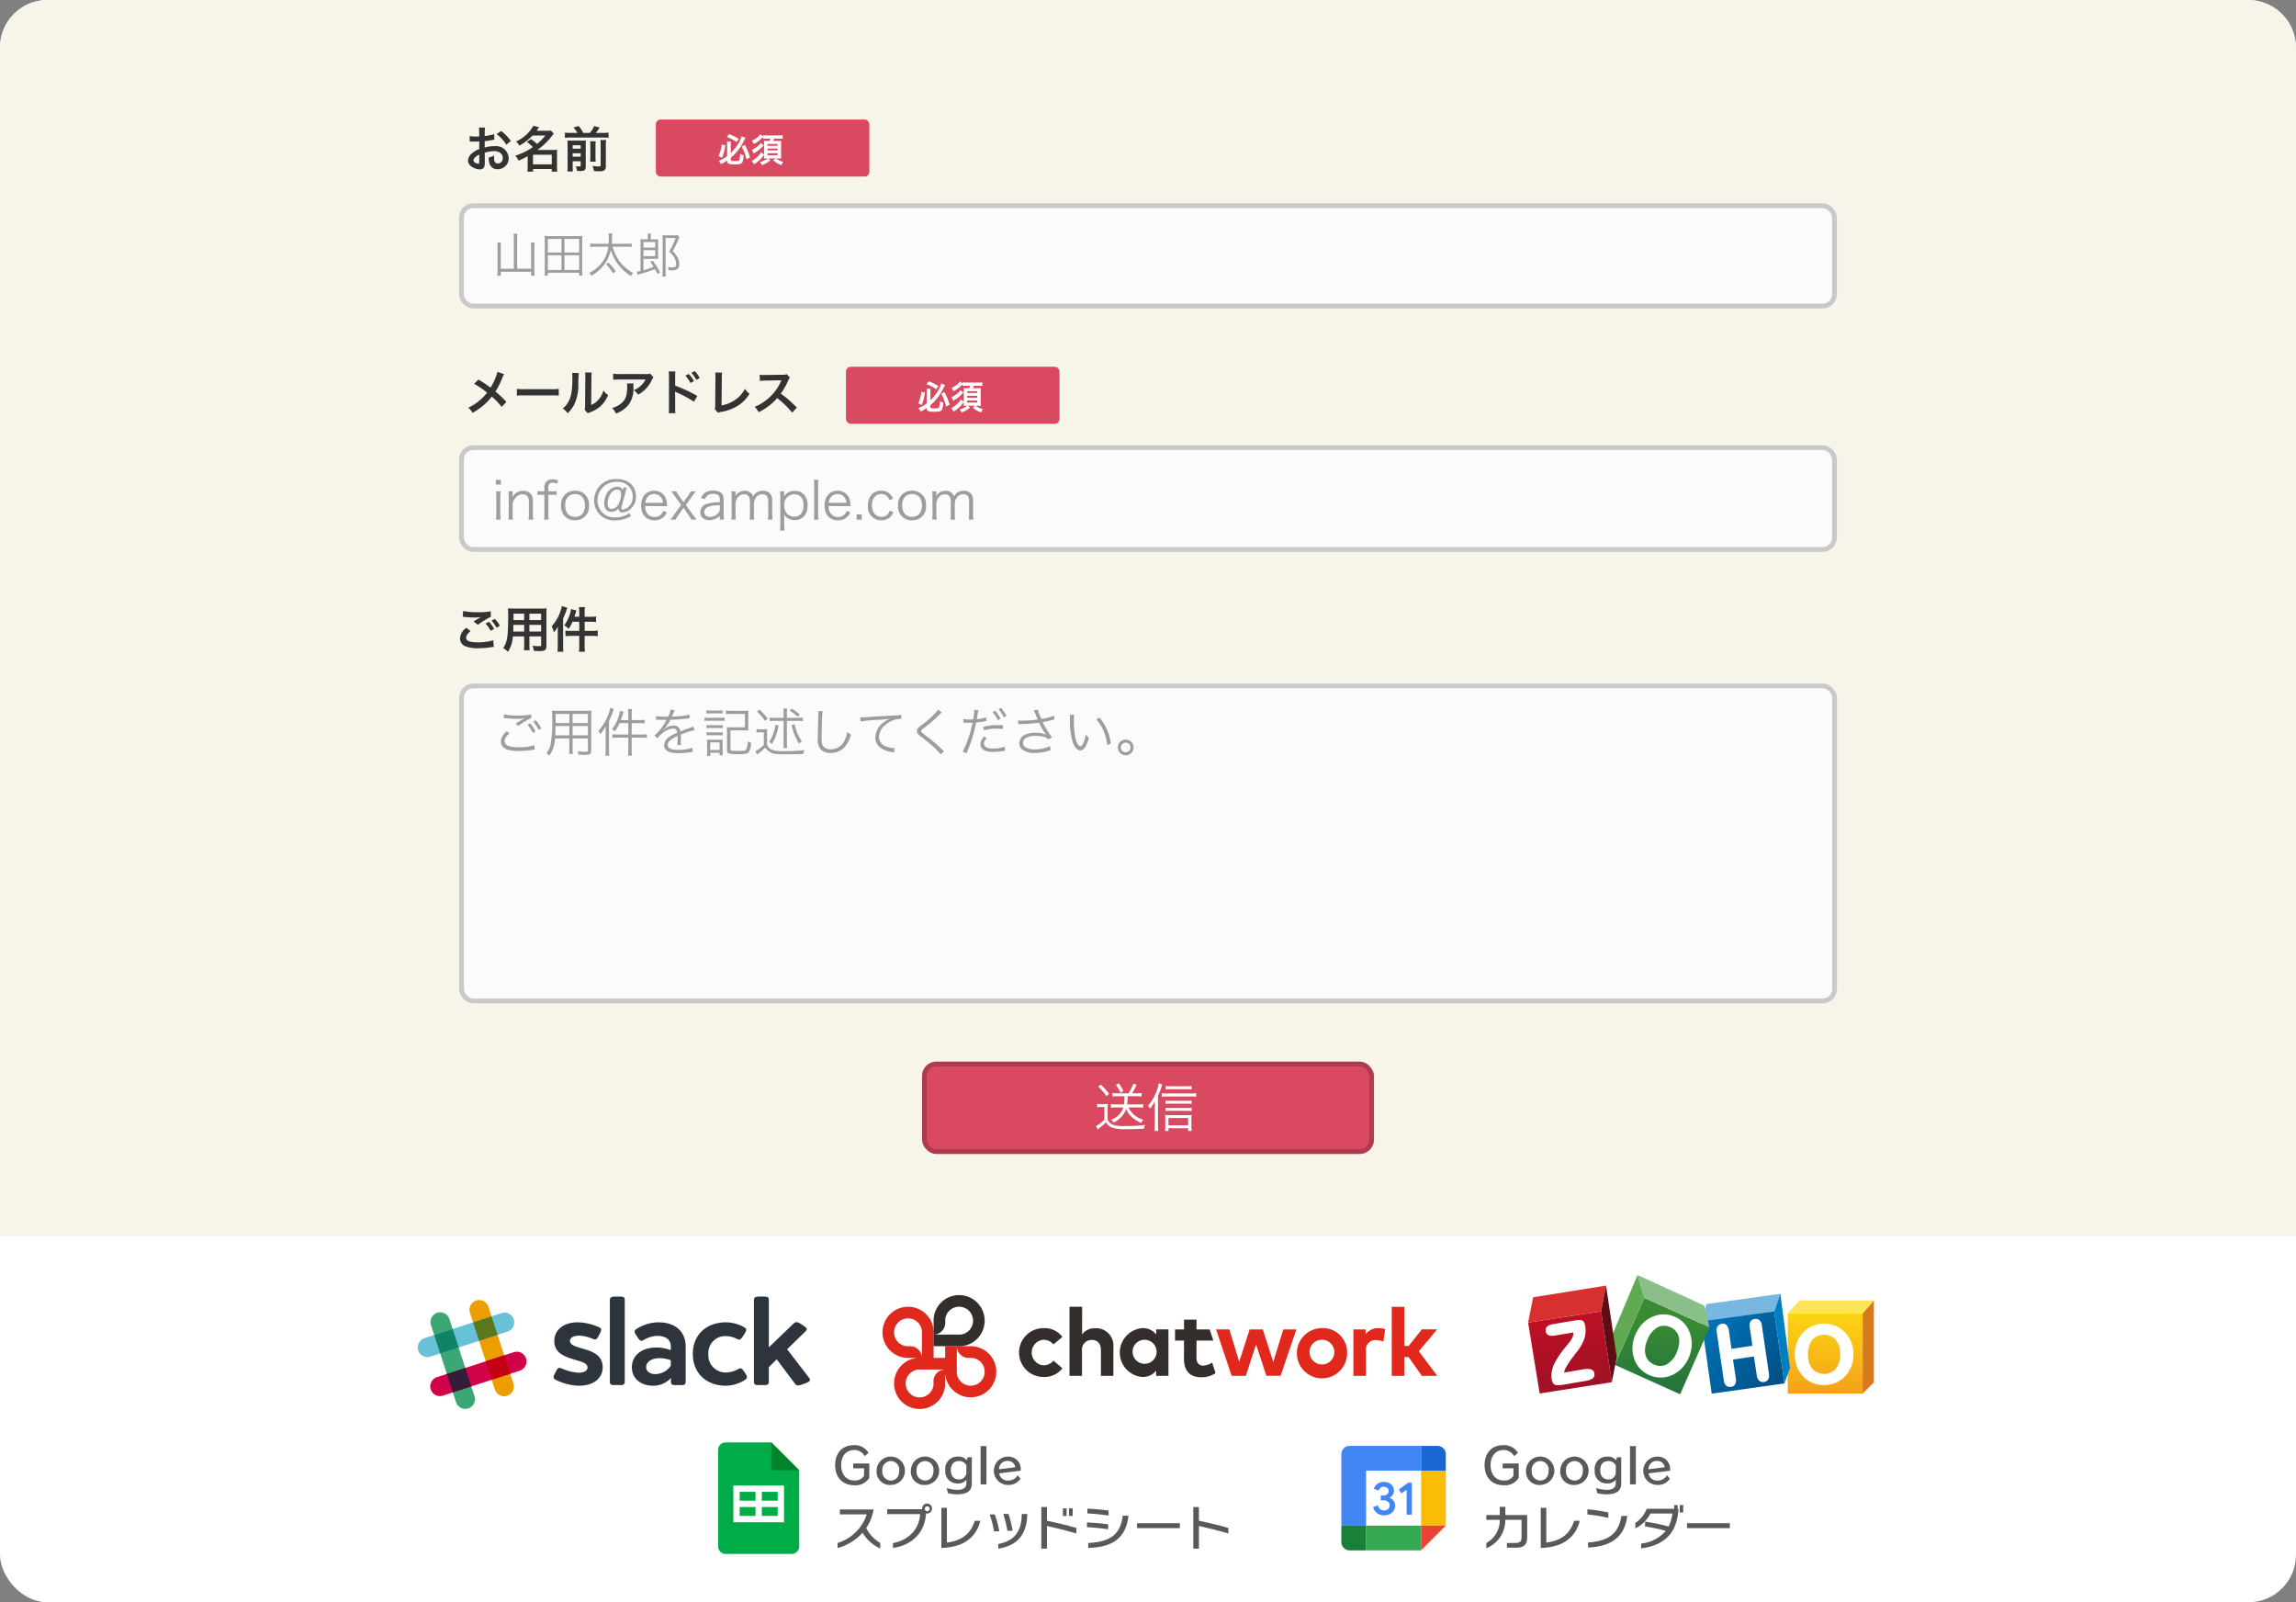 <svg xmlns="http://www.w3.org/2000/svg" xmlns:xlink="http://www.w3.org/1999/xlink" width="483" height="337" viewBox="0 0 483 337">
  <rect x="0" y="0" width="483" height="337" fill="#808080" stroke="none"/>
  <defs>
    <linearGradient id="linear-gradient" x1="4564.51" y1="5129.458" x2="4564.51" y2="5130.893" gradientUnits="objectBoundingBox">
      <stop offset="0" stop-color="#332e2c" stop-opacity="0"/>
      <stop offset="0.1" stop-color="#393432" stop-opacity="0.043"/>
      <stop offset="0.264" stop-color="#4b4745" stop-opacity="0.165"/>
      <stop offset="0.471" stop-color="#696563" stop-opacity="0.361"/>
      <stop offset="0.713" stop-color="#938e8c" stop-opacity="0.631"/>
      <stop offset="0.981" stop-color="#c7c3c1" stop-opacity="0.976"/>
      <stop offset="1" stop-color="#cbc7c5"/>
    </linearGradient>
    <linearGradient id="linear-gradient-2" x1="4472.251" y1="4596.201" x2="4472.251" y2="4597.637" xlink:href="#linear-gradient"/>
    <linearGradient id="linear-gradient-3" x1="5030.423" y1="4517.616" x2="5030.423" y2="4519.05" xlink:href="#linear-gradient"/>
    <linearGradient id="linear-gradient-4" x1="0.5" y1="0.014" x2="0.5" y2="0.969" gradientUnits="objectBoundingBox">
      <stop offset="0.006" stop-color="#fcd412"/>
      <stop offset="1" stop-color="#f5a21a"/>
    </linearGradient>
    <linearGradient id="linear-gradient-5" x1="0.045" y1="0.135" x2="0.956" y2="0.87" gradientUnits="objectBoundingBox">
      <stop offset="0.006" stop-color="#0073b9"/>
      <stop offset="1" stop-color="#004f84"/>
    </linearGradient>
    <linearGradient id="linear-gradient-6" x1="0.5" y1="0.278" x2="0.5" y2="0.975" gradientUnits="objectBoundingBox">
      <stop offset="0" stop-color="#388a33"/>
      <stop offset="1" stop-color="#23733e"/>
    </linearGradient>
    <linearGradient id="linear-gradient-7" x1="0.437" y1="0.082" x2="0.575" y2="0.932" gradientUnits="objectBoundingBox">
      <stop offset="0" stop-color="#be1024"/>
      <stop offset="1" stop-color="#9f1126"/>
    </linearGradient>
  </defs>
  <g id="グループ_917" data-name="グループ 917" transform="translate(298 4757)">
    <rect id="長方形_637" data-name="長方形 637" width="483" height="337" rx="10" transform="translate(-298 -4757)" fill="#fff"/>
    <path id="長方形_736" data-name="長方形 736" d="M10,0H473a10,10,0,0,1,10,10V260a0,0,0,0,1,0,0H0a0,0,0,0,1,0,0V10A10,10,0,0,1,10,0Z" transform="translate(-298 -4757)" fill="#f7f4ea"/>
    <g id="グループ_824" data-name="グループ 824" transform="translate(-210.131 -4488.836)">
      <g id="グループ_69" data-name="グループ 69" transform="translate(0 4.53)">
        <g id="グループ_68" data-name="グループ 68" transform="translate(0 0.702)">
          <g id="グループ_67" data-name="グループ 67">
            <path id="パス_44" data-name="パス 44" d="M400.584,1008.614a2.043,2.043,0,0,0-3.885,1.263l5.281,16.252a2.044,2.044,0,0,0,3.885-1.263Z" transform="translate(-385.713 -1007.203)" fill="#ec9d00"/>
            <path id="パス_45" data-name="パス 45" d="M396.821,1009.837a2.043,2.043,0,1,0-3.885,1.263l5.281,16.252a2.043,2.043,0,0,0,3.883-1.263Z" transform="translate(-390.133 -1005.767)" fill="#3ca775"/>
            <path id="パス_46" data-name="パス 46" d="M411.676,1016.2a2.043,2.043,0,0,0-1.263-3.885l-16.25,5.281a2.042,2.042,0,0,0,1.261,3.883Z" transform="translate(-390.156 -1001.325)" fill="#d00049"/>
            <path id="パス_47" data-name="パス 47" d="M395.675,1018.933l3.883-1.263-1.263-3.883-3.883,1.261Z" transform="translate(-388.281 -999.473)" fill="#351d3a"/>
            <path id="パス_48" data-name="パス 48" d="M399.439,1017.712l3.883-1.263-1.261-3.885-3.885,1.263Z" transform="translate(-383.861 -1000.91)" fill="#c30012"/>
            <path id="パス_49" data-name="パス 49" d="M410.453,1012.43a2.043,2.043,0,1,0-1.263-3.885l-16.252,5.283a2.043,2.043,0,0,0,1.263,3.883Z" transform="translate(-391.592 -1005.745)" fill="#68c1d7"/>
            <path id="パス_50" data-name="パス 50" d="M394.451,1015.171l3.885-1.263-1.263-3.885-3.885,1.263Z" transform="translate(-389.718 -1003.893)" fill="#108265"/>
            <path id="パス_51" data-name="パス 51" d="M398.214,1013.945l3.885-1.261-1.261-3.885-3.885,1.263Z" transform="translate(-385.297 -1005.329)" fill="#5b781e"/>
          </g>
        </g>
        <path id="パス_52" data-name="パス 52" d="M414.159,1010.343c.72.313.772.548.209,1.62-.574,1.1-.717,1.163-1.424.876a8.085,8.085,0,0,0-2.757-.667c-1.2,0-2,.431-2,1.085,0,2.157,6.888.994,6.888,5.592,0,2.313-1.987,3.857-4.966,3.857a11.708,11.708,0,0,1-4.835-1.2c-.665-.341-.707-.537-.13-1.635.5-.967.652-1.072,1.372-.77a10.113,10.113,0,0,0,3.542.874c1.1,0,1.828-.444,1.828-1.1,0-2.089-7-1.1-7-5.553,0-2.366,1.972-3.946,4.927-3.946A11.648,11.648,0,0,1,414.159,1010.343Z" transform="translate(-376.154 -1003.951)" fill="#2d343c"/>
        <path id="パス_53" data-name="パス 53" d="M413.321,1007.809v17.145a.62.62,0,0,1-.668.535h-1.8a.622.622,0,0,1-.667-.535v-17.145c0-.848.237-.928,1.57-.928C413.269,1006.88,413.321,1006.987,413.321,1007.809Z" transform="translate(-369.762 -1006.88)" fill="#2d343c"/>
        <path id="パス_54" data-name="パス 54" d="M423.634,1014.523v7.383a.637.637,0,0,1-.665.665h-1.778a.641.641,0,0,1-.665-.7l.026-.8a5.041,5.041,0,0,1-3.737,1.635c-2.694,0-4.5-1.557-4.5-3.883,0-2.47,2.039-4.129,5.1-4.142a8.2,8.2,0,0,1,3.085.563v-.85c0-1.359-1.072-2.17-2.889-2.17a5.883,5.883,0,0,0-2.731.824c-.639.365-.8.339-1.489-.694s-.654-1.228,0-1.646a8.7,8.7,0,0,1,4.52-1.333C421.426,1009.375,423.634,1011.282,423.634,1014.523Zm-8.312,4.272c0,.876.746,1.465,1.87,1.465a3.9,3.9,0,0,0,3.307-1.765v-1.15a6.983,6.983,0,0,0-2.378-.431C416.447,1016.915,415.323,1017.713,415.323,1018.8Z" transform="translate(-367.257 -1003.951)" fill="#2d343c"/>
        <path id="パス_55" data-name="パス 55" d="M428.942,1010.369c.655.378.681.587-.039,1.7-.678,1.046-.8,1.111-1.515.746a5.109,5.109,0,0,0-2.144-.537,3.539,3.539,0,0,0-3.763,3.737,3.626,3.626,0,0,0,3.763,3.907,5.541,5.541,0,0,0,2.4-.652c.654-.38.8-.354,1.489.652.628.942.615,1.163.052,1.557a7.651,7.651,0,0,1-4,1.228c-4.181,0-6.977-2.681-6.977-6.692,0-3.985,2.8-6.638,7-6.638A7.951,7.951,0,0,1,428.942,1010.369Z" transform="translate(-360.333 -1003.951)" fill="#2d343c"/>
        <path id="パス_56" data-name="パス 56" d="M435.648,1023.869c.524.667.315.9-.994,1.372-1.333.485-1.515.459-1.985-.156l-3.737-4.992-1.672,1.62v3.242a.622.622,0,0,1-.667.535h-1.8a.62.62,0,0,1-.667-.535v-17.145c0-.848.235-.928,1.568-.928,1.517,0,1.57.107,1.57.928v9.749l5.122-4.913c.561-.535.874-.5,1.881.17,1.111.72,1.189.915.654,1.437l-3.816,3.711Z" transform="translate(-353.396 -1006.88)" fill="#2d343c"/>
      </g>
      <g id="グループ_72" data-name="グループ 72" transform="translate(97.778 4.23)">
        <g id="グループ_70" data-name="グループ 70">
          <path id="パス_57" data-name="パス 57" d="M458.921,1017.732a5.349,5.349,0,0,0-3.6-1.568H452.2a2.458,2.458,0,0,0,2.459,2.455h.772v0a2.935,2.935,0,1,1-3.227,3.231h0l0-3.227v-2.461h-2.452v2.457h-2.435v-5.137a5.314,5.314,0,0,0-1.568-4.04,5.378,5.378,0,1,0-4.009,9.177h2.876a5.307,5.307,0,0,0-4.039,1.568,5.378,5.378,0,1,0,9.175,4.009v-2.9a5.316,5.316,0,0,0,1.57,4.04,5.378,5.378,0,1,0,7.605-7.607Zm-3.485.883v0Zm-13.812-2.442,0,0,0,0Zm.778-.009h-.772a2.934,2.934,0,1,1,3.226-3.233h0v5.69A2.453,2.453,0,0,0,442.4,1016.164Zm4.9,8.146,0,0h0Zm-.007-.781v.772h0a2.936,2.936,0,1,1-3.233-3.226h5.688A2.455,2.455,0,0,0,447.292,1023.53Z" transform="translate(-436.565 -1005.416)" fill="#e0291c"/>
          <path id="パス_58" data-name="パス 58" d="M450.683,1008.316a5.376,5.376,0,0,0-9.175,3.6v3.122a2.453,2.453,0,0,0,2.455-2.455v-.772h0a2.935,2.935,0,1,1,3.231,3.226h-5.688v2.457h5.138a5.314,5.314,0,0,0,4.037-1.57A5.385,5.385,0,0,0,450.683,1008.316Zm-6.727,3.487v0l0,0Z" transform="translate(-430.762 -1006.742)" fill="#332e2c"/>
          <rect id="長方形_58" data-name="長方形 58" width="2.457" height="2.459" transform="translate(8.29 10.745)" fill="url(#linear-gradient)" style="mix-blend-mode: multiply;isolation: isolate"/>
          <rect id="長方形_59" data-name="長方形 59" width="2.458" height="2.456" transform="translate(10.724 13.204)" fill="url(#linear-gradient-2)" style="mix-blend-mode: multiply;isolation: isolate"/>
          <rect id="長方形_60" data-name="長方形 60" width="2.452" height="2.459" transform="translate(13.182 10.745)" fill="url(#linear-gradient-3)" style="mix-blend-mode: multiply;isolation: isolate"/>
        </g>
        <g id="グループ_71" data-name="グループ 71" transform="translate(28.737 2.456)">
          <path id="パス_59" data-name="パス 59" d="M458.9,1011.786l-1.9,1.578a2.7,2.7,0,0,0-2.083-.981,2.7,2.7,0,0,0-.02,5.381,2.85,2.85,0,0,0,2.129-.985l1.87,1.607a4.8,4.8,0,0,1-3.922,1.828,5.14,5.14,0,1,1,.017-10.279A4.757,4.757,0,0,1,458.9,1011.786Z" transform="translate(-449.783 -1005.449)" fill="#332e2c"/>
          <path id="パス_60" data-name="パス 60" d="M457.307,1013.681a3.283,3.283,0,0,1,2.8-1.3,3.638,3.638,0,0,1,3.792,3.815l-.011,6.2h-2.62v-5.359c0-1.413-.7-2.189-1.9-2.192a2.01,2.01,0,0,0-2.081,2.2v5.355l-2.628-.006v-14.523l2.657,0Z" transform="translate(-444.056 -1007.872)" fill="#332e2c"/>
          <path id="パス_61" data-name="パス 61" d="M469.761,1019.971h-2.589l0-1.083a3.58,3.58,0,0,1-2.926,1.324,5.156,5.156,0,0,1,.02-10.277,3.572,3.572,0,0,1,2.92,1.344l0-1.078,2.572,0Zm-7.54-4.9a2.525,2.525,0,1,0,2.524-2.685A2.511,2.511,0,0,0,462.221,1015.07Z" transform="translate(-438.34 -1005.45)" fill="#332e2c"/>
          <path id="パス_62" data-name="パス 62" d="M472.926,1013.518h-3.537l-.007,3.607c0,1.22.641,1.663,1.459,1.666a3.808,3.808,0,0,0,1.835-.63l.726,2.213a5.389,5.389,0,0,1-3,.865c-2.418,0-3.657-1.376-3.653-3.907l.009-3.813h-1.887v-2.342h1.889l0-2.061h2.628v2.061h2.755Z" transform="translate(-432.068 -1006.413)" fill="#332e2c"/>
          <path id="パス_63" data-name="パス 63" d="M480.874,1016.913l2.109-6.851,2.752,0-3.324,9.762-3-.007-2.155-6.6-2.159,6.614-2.983,0-3.268-9.768,2.792,0,2.063,6.809,2.2-6.812h2.77Z" transform="translate(-427.405 -1005.305)" fill="#e0291c"/>
          <path id="パス_64" data-name="パス 64" d="M487.223,1015.084a5.283,5.283,0,1,1-5.285-5.149A5.081,5.081,0,0,1,487.223,1015.084Zm-7.881-.015a2.6,2.6,0,1,0,2.592-2.685A2.549,2.549,0,0,0,479.342,1015.069Z" transform="translate(-418.225 -1005.449)" fill="#e0291c"/>
          <path id="パス_65" data-name="パス 65" d="M488.822,1010.155l-.4,2.611a4.282,4.282,0,0,0-1.594-.315,1.952,1.952,0,0,0-2.059,2.194v5.32l-2.639,0v-9.766l2.566,0v1.07a3.077,3.077,0,0,1,2.752-1.326A4.069,4.069,0,0,1,488.822,1010.155Z" transform="translate(-411.801 -1005.442)" fill="#e0291c"/>
          <path id="パス_66" data-name="パス 66" d="M488.482,1016.095l.928,0,2.757-3.474h3.226l-3.861,4.6,3.872,5.177-3.235-.006-2.8-3.955-.894,0v3.964H485.84v-14.523h2.642Z" transform="translate(-407.447 -1007.872)" fill="#e0291c"/>
        </g>
      </g>
      <g id="グループ_74" data-name="グループ 74" transform="translate(233.588 0)">
        <path id="パス_67" data-name="パス 67" d="M533.776,1007.26v17.254l-2.382,2.324v-16.872Z" transform="translate(-461.033 -1001.904)" fill="#d97a1a"/>
        <rect id="長方形_61" data-name="長方形 61" width="15.776" height="16.893" transform="translate(54.622 8.062)" fill="url(#linear-gradient-4)"/>
        <path id="パス_68" data-name="パス 68" d="M526.626,1007.272l-2.471,2.694h15.776l2.344-2.706Z" transform="translate(-469.533 -1001.904)" fill="#fee457"/>
        <path id="パス_69" data-name="パス 69" d="M516.564,1008.771l15.518-2.157-1.3,3.721-14.7,2.332.063-2.66Z" transform="translate(-479.01 -1002.663)" fill="#78b7df"/>
        <path id="パス_70" data-name="パス 70" d="M531.063,1008.325l2.15,15.134-15.3,2.15-2.066-14.631.893-.7Z" transform="translate(-479.289 -1000.654)" fill="url(#linear-gradient-5)"/>
        <path id="パス_71" data-name="パス 71" d="M524.143,1006.613l.012.092,2.012,15.5-1.173,3.267-2.15-15.134" transform="translate(-471.071 -1002.663)" fill="#0080c0"/>
        <g id="グループ_73" data-name="グループ 73" transform="translate(18.248 4.817)">
          <path id="パス_72" data-name="パス 72" d="M513.623,1007.012l13.738,6.2-6.2,14.073-13.738-6.2Z" transform="translate(-507.424 -1007.012)" fill="url(#linear-gradient-6)"/>
        </g>
        <path id="パス_73" data-name="パス 73" d="M509.62,1004.8l1.426,4.817,13.738,6.2-1.155-4.6Z" transform="translate(-486.599 -1004.797)" fill="#8abf89"/>
        <path id="パス_74" data-name="パス 74" d="M512.606,1004.8l-5.529,13.123.756,5.767,6.2-14.073Z" transform="translate(-489.585 -1004.797)" fill="#61aa54"/>
        <path id="パス_75" data-name="パス 75" d="M514.388,1008.315l2.264,14.892-15.183,2.38-2.439-14.921Z" transform="translate(-499.031 -1000.666)" fill="url(#linear-gradient-7)"/>
        <path id="パス_76" data-name="パス 76" d="M499.031,1013.595l1.066-5.317,15.33-2.457-1.039,5.423Z" transform="translate(-499.031 -1003.594)" fill="#d7302e"/>
        <path id="パス_77" data-name="パス 77" d="M507.134,1005.821l2.248,15.036-1.022,5.279-2.264-14.892Z" transform="translate(-490.738 -1003.594)" fill="#5e0d14"/>
        <path id="パス_78" data-name="パス 78" d="M565.03,1014.466a6.34,6.34,0,0,0-1.387-2.109,5.95,5.95,0,0,0-1.968-1.348,6.076,6.076,0,0,0-2.357-.455,6.156,6.156,0,0,0-2.374.455,5.847,5.847,0,0,0-1.97,1.348,6.11,6.11,0,0,0-1.376,2.1,7.353,7.353,0,0,0,0,5.125,6.393,6.393,0,0,0,1.372,2.124,5.68,5.68,0,0,0,1.946,1.329,6.256,6.256,0,0,0,2.4.448,6.114,6.114,0,0,0,2.35-.448,5.965,5.965,0,0,0,1.974-1.327,6.435,6.435,0,0,0,1.387-2.122,7.245,7.245,0,0,0,0-5.12Zm-3.244,5.566a3.35,3.35,0,0,1-4.951.007,4.561,4.561,0,0,1-.913-3.011,4.664,4.664,0,0,1,.909-3.057,3.344,3.344,0,0,1,4.955,0,4.664,4.664,0,0,1,.909,3.057A4.565,4.565,0,0,1,561.787,1020.032ZM507.2,1016.61Zm3.561,3.887a1.073,1.073,0,0,0-.476-.318,2.263,2.263,0,0,0-.733-.1,5.692,5.692,0,0,0-.931.089l-4.007.685a3.779,3.779,0,0,1,.465-1.209,16.6,16.6,0,0,1,1.335-1.994h0l.461-.62c.078-.093.185-.233.322-.417a9.77,9.77,0,0,0,1.7-2.95,6.266,6.266,0,0,0,.228-1.318c.006-.122.011-.241.011-.361a5.556,5.556,0,0,0-.078-.935,2.517,2.517,0,0,0-.211-.7.971.971,0,0,0-.354-.417,1.328,1.328,0,0,0-.691-.141,5.5,5.5,0,0,0-.894.089l-4.631.791a2.386,2.386,0,0,0-1.239.511.981.981,0,0,0-.317.746,1.51,1.51,0,0,0,.02.237,1.036,1.036,0,0,0,.6.828,1.693,1.693,0,0,0,.707.131,3.623,3.623,0,0,0,.617-.059l3.876-.652c.007.067.011.137.011.2a2.059,2.059,0,0,1-.126.711,5.6,5.6,0,0,1-.861,1.363c-.131.159-.328.407-.6.741a18.632,18.632,0,0,0-2.248,3.244v0h0a6.951,6.951,0,0,0-.667,1.826,5,5,0,0,0-.107,1.007,3.959,3.959,0,0,0,.054.67,2.788,2.788,0,0,0,.233.77,1.007,1.007,0,0,0,.4.441,1.454,1.454,0,0,0,.678.115,9.877,9.877,0,0,0,1.572-.169l4.2-.72a3.453,3.453,0,0,0,1.563-.552.971.971,0,0,0,.363-.787,1.424,1.424,0,0,0-.022-.25A1.088,1.088,0,0,0,510.764,1020.5Zm19.058-10.066a5.79,5.79,0,0,0-1.965-1.341,5.873,5.873,0,0,0-2.311-.487h-.037a5.816,5.816,0,0,0-2.339.526h0a6.375,6.375,0,0,0-2.1,1.47,7.641,7.641,0,0,0-1.455,2.27,7.529,7.529,0,0,0-.611,2.615c0,.1-.007.2-.007.3a6.685,6.685,0,0,0,.4,2.261,5.626,5.626,0,0,0,1.235,2.018,5.966,5.966,0,0,0,2,1.355h0a5.854,5.854,0,0,0,2.3.483h.022a5.918,5.918,0,0,0,2.333-.5h0a6.711,6.711,0,0,0,2.12-1.487,7.528,7.528,0,0,0,1.461-2.261,7.387,7.387,0,0,0,.607-2.617c0-.085,0-.168,0-.252a6.579,6.579,0,0,0-.413-2.294A5.883,5.883,0,0,0,529.822,1010.431Zm-1.5,6.131a4.9,4.9,0,0,1-2.048,2.52,2.9,2.9,0,0,1-1.4.372,3.285,3.285,0,0,1-1.291-.283,2.963,2.963,0,0,1-1.82-2,3.634,3.634,0,0,1-.13-.982,5.779,5.779,0,0,1,.517-2.244,5,5,0,0,1,2.066-2.568,2.874,2.874,0,0,1,1.4-.372,3.311,3.311,0,0,1,1.309.287,2.925,2.925,0,0,1,1.8,2,3.693,3.693,0,0,1,.124.965A5.985,5.985,0,0,1,528.318,1016.563Zm17.893-5.664a1.721,1.721,0,0,0-.491-1.065,1.1,1.1,0,0,0-.763-.281,1.456,1.456,0,0,0-.235.017,1.187,1.187,0,0,0-.887.546,1.452,1.452,0,0,0-.2.787,2.784,2.784,0,0,0,.028.37l.559,3.937-4.4.648-.559-3.94a1.753,1.753,0,0,0-.483-1.054,1.061,1.061,0,0,0-.757-.294,1.453,1.453,0,0,0-.213.015,1.252,1.252,0,0,0-.92.539,1.435,1.435,0,0,0-.207.792,2.551,2.551,0,0,0,.031.376l1.5,10.242a1.666,1.666,0,0,0,.5,1.061,1.155,1.155,0,0,0,.778.27,1.762,1.762,0,0,0,.259-.02,1.114,1.114,0,0,0,.848-.541,1.5,1.5,0,0,0,.187-.77,2.489,2.489,0,0,0-.028-.374l-.615-4.046,4.4-.648.615,4.046a1.66,1.66,0,0,0,.5,1.054,1.131,1.131,0,0,0,.77.281,1.464,1.464,0,0,0,.237-.018,1.164,1.164,0,0,0,.878-.539,1.474,1.474,0,0,0,.194-.776,2.55,2.55,0,0,0-.028-.376Z" transform="translate(-497.039 -1000.327)" fill="#fff"/>
      </g>
      <g id="グループ_75" data-name="グループ 75" transform="translate(87.82 35.798)">
        <path id="パス_79" data-name="パス 79" d="M444.65,1026.121h-2.263v-1.011h3.372v3.013a3.374,3.374,0,0,1-3.2,1.557c-2.3,0-3.983-1.515-3.983-4.251,0-2.609,1.6-4.167,3.853-4.167a3.374,3.374,0,0,1,3.165,1.6l-.8.713a2.465,2.465,0,0,0-2.263-1.3c-1.513,0-2.687,1.157-2.687,3.157,0,2.189,1.283,3.25,2.72,3.25a2.234,2.234,0,0,0,2.089-.981Z" transform="translate(-438.578 -1021.262)" fill="#5a5957"/>
        <path id="パス_80" data-name="パス 80" d="M442.588,1025.339a2.982,2.982,0,1,1,2.981,2.981A2.787,2.787,0,0,1,442.588,1025.339Zm4.755,0a1.793,1.793,0,0,0-1.774-2.042,1.817,1.817,0,0,0-1.772,2.042,1.841,1.841,0,0,0,1.772,2.065C446.615,1027.4,447.343,1026.639,447.343,1025.339Z" transform="translate(-433.87 -1019.965)" fill="#5a5957"/>
        <path id="パス_81" data-name="パス 81" d="M445.9,1025.339a2.982,2.982,0,1,1,2.981,2.981A2.787,2.787,0,0,1,445.9,1025.339Zm4.755,0a1.794,1.794,0,0,0-1.774-2.042,1.815,1.815,0,0,0-1.772,2.042,1.84,1.84,0,0,0,1.772,2.065C449.926,1027.4,450.657,1026.639,450.657,1025.339Z" transform="translate(-429.979 -1019.965)" fill="#5a5957"/>
        <path id="パス_82" data-name="パス 82" d="M453.666,1027.218a2.081,2.081,0,0,1-1.752.785,2.514,2.514,0,0,1-2.676-2.785,2.547,2.547,0,0,1,2.644-2.85,2.046,2.046,0,0,1,1.85.787l.185-.661h.891v5.57c0,1.454-.957,2.228-3.024,2.228a7.559,7.559,0,0,1-2.013-.248l-.239-1.074a7.339,7.339,0,0,0,2.231.382c1.263,0,1.9-.463,1.9-1.372Zm0-3a1.68,1.68,0,0,0-1.568-.928c-.946,0-1.7.578-1.7,1.931s.752,1.948,1.709,1.948a1.489,1.489,0,0,0,1.557-1.352Z" transform="translate(-426.063 -1019.965)" fill="#5a5957"/>
        <path id="パス_83" data-name="パス 83" d="M452.651,1029.395v-8.047h1.228v8.047Z" transform="translate(-422.054 -1021.161)" fill="#5a5957"/>
        <path id="パス_84" data-name="パス 84" d="M459.531,1027.011a2.987,2.987,0,0,1-2.665,1.309,2.977,2.977,0,0,1-.033-5.953,2.593,2.593,0,0,1,2.744,2.785v.176l-4.527.559a1.772,1.772,0,0,0,1.891,1.517,2.231,2.231,0,0,0,1.981-1.115Zm-1.1-2.413a1.5,1.5,0,0,0-1.611-1.322,1.7,1.7,0,0,0-1.8,1.754Z" transform="translate(-420.542 -1019.965)" fill="#5a5957"/>
        <path id="パス_85" data-name="パス 85" d="M447.8,1035.7a8.5,8.5,0,0,1-3.731-3.324,10.837,10.837,0,0,1-5.257,3.22v-1.072a9.324,9.324,0,0,0,6.148-6.016H439.3v-1.031h7.094a9.97,9.97,0,0,1-1.555,3.907,7.763,7.763,0,0,0,2.959,3.139Z" transform="translate(-438.308 -1013.964)" fill="#5a5957"/>
        <path id="パス_86" data-name="パス 86" d="M444.829,1035.188c3.481-.743,5.461-2.939,5.733-6.118h-6.953v-1.022h7.368a.271.271,0,0,1-.011-.094,1.046,1.046,0,1,1,1.044.991.742.742,0,0,1-.217-.033c-.283,4.388-3.287,6.749-6.964,7.286Zm7.181-7.757a.521.521,0,1,0,.554.524A.533.533,0,0,0,452.01,1027.431Z" transform="translate(-432.671 -1014.578)" fill="#5a5957"/>
        <path id="パス_87" data-name="パス 87" d="M457.06,1030.045c-.774,3.128-3.1,5.47-7.868,5.7h-.337v-8.421h1.165v7.308c3.057-.372,5.048-1.837,5.844-4.583Z" transform="translate(-426.511 -1014.149)" fill="#5a5957"/>
        <path id="パス_88" data-name="パス 88" d="M454.447,1031.567a21.217,21.217,0,0,0-.915-3.55h1.078a25.536,25.536,0,0,1,.946,3.55Zm.881,2.67c3.689-.711,4.885-2.929,4.94-6.2v-.113h1.165v.124c-.109,4.083-1.97,6.5-6.1,7.168Zm1.926-2.785a26.364,26.364,0,0,0-.859-3.538h1.087a23.469,23.469,0,0,1,.872,3.538Z" transform="translate(-421.02 -1013.452)" fill="#5a5957"/>
        <path id="パス_89" data-name="パス 89" d="M465.9,1032.806c-2.109-.62-4.089-1.115-6.19-1.58v4.757h-1.187v-8.738h1.187v2.876c2.2.476,4.233.939,6.19,1.529Zm-2.839-3.693v-1.589h.774v1.589Zm1.285,0v-1.589h.783v1.589Z" transform="translate(-415.154 -1014.237)" fill="#5a5957"/>
        <path id="パス_90" data-name="パス 90" d="M467.408,1031.731c-1.339-.187-3.2-.383-4.464-.424V1030.3c1.339.052,3.157.206,4.464.4Zm.087-2.889c-1.318-.185-3.179-.38-4.463-.435V1027.4c1.339.052,3.135.217,4.463.394Zm4.177.052c-.478,4.818-3.557,6.664-8.466,6.766v-1.039c4.581-.2,6.781-1.746,7.27-5.727Z" transform="translate(-409.969 -1014.06)" fill="#5a5957"/>
        <path id="パス_91" data-name="パス 91" d="M467.785,1029.848v-1.041h9.007v1.041Z" transform="translate(-404.285 -1012.404)" fill="#5a5957"/>
        <path id="パス_92" data-name="パス 92" d="M480.61,1032.806c-2.113-.62-4.092-1.115-6.194-1.58v4.757h-1.185v-8.738h1.185v2.876c2.2.476,4.233.939,6.194,1.529Z" transform="translate(-397.891 -1014.237)" fill="#5a5957"/>
      </g>
      <g id="グループ_77" data-name="グループ 77" transform="translate(194.309 35.798)">
        <g id="グループ_76" data-name="グループ 76" transform="translate(30.126 0)">
          <path id="パス_93" data-name="パス 93" d="M507.486,1026.121h-2.263v-1.011H508.6v3.013a3.373,3.373,0,0,1-3.2,1.557c-2.3,0-3.983-1.515-3.983-4.251,0-2.609,1.6-4.167,3.853-4.167a3.374,3.374,0,0,1,3.165,1.6l-.807.713a2.46,2.46,0,0,0-2.263-1.3c-1.511,0-2.685,1.157-2.685,3.157,0,2.189,1.283,3.25,2.72,3.25a2.234,2.234,0,0,0,2.089-.981Z" transform="translate(-501.414 -1021.262)" fill="#5a5957"/>
          <path id="パス_94" data-name="パス 94" d="M505.424,1025.339a2.982,2.982,0,1,1,2.981,2.981A2.787,2.787,0,0,1,505.424,1025.339Zm4.755,0a1.793,1.793,0,0,0-1.774-2.042,1.815,1.815,0,0,0-1.772,2.042,1.84,1.84,0,0,0,1.772,2.065C509.451,1027.4,510.179,1026.639,510.179,1025.339Z" transform="translate(-496.706 -1019.965)" fill="#5a5957"/>
          <path id="パス_95" data-name="パス 95" d="M508.738,1025.339a2.981,2.981,0,1,1,2.981,2.981A2.786,2.786,0,0,1,508.738,1025.339Zm4.755,0a1.794,1.794,0,0,0-1.774-2.042,1.817,1.817,0,0,0-1.774,2.042,1.842,1.842,0,0,0,1.774,2.065C512.762,1027.4,513.493,1026.639,513.493,1025.339Z" transform="translate(-492.815 -1019.965)" fill="#5a5957"/>
          <path id="パス_96" data-name="パス 96" d="M516.5,1027.218a2.084,2.084,0,0,1-1.752.785,2.514,2.514,0,0,1-2.677-2.785,2.547,2.547,0,0,1,2.644-2.85,2.046,2.046,0,0,1,1.85.787l.185-.661h.891v5.57c0,1.454-.957,2.228-3.024,2.228a7.559,7.559,0,0,1-2.013-.248l-.239-1.074a7.327,7.327,0,0,0,2.231.382c1.261,0,1.9-.463,1.9-1.372Zm0-3a1.682,1.682,0,0,0-1.568-.928c-.946,0-1.7.578-1.7,1.931s.752,1.948,1.709,1.948a1.489,1.489,0,0,0,1.557-1.352Z" transform="translate(-488.899 -1019.965)" fill="#5a5957"/>
          <path id="パス_97" data-name="パス 97" d="M515.487,1029.395v-8.047h1.229v8.047Z" transform="translate(-484.89 -1021.161)" fill="#5a5957"/>
          <path id="パス_98" data-name="パス 98" d="M522.367,1027.011a2.988,2.988,0,0,1-2.665,1.309,2.977,2.977,0,0,1-.033-5.953,2.593,2.593,0,0,1,2.744,2.785v.176l-4.527.559a1.772,1.772,0,0,0,1.891,1.517,2.23,2.23,0,0,0,1.981-1.115Zm-1.1-2.413a1.5,1.5,0,0,0-1.611-1.322,1.7,1.7,0,0,0-1.8,1.754Z" transform="translate(-483.378 -1019.965)" fill="#5a5957"/>
          <path id="パス_99" data-name="パス 99" d="M505.915,1035.82v-1h1.774c.989,0,1.3-.394,1.3-1.248v-3.622h-3.416a6.33,6.33,0,0,1-3.994,5.975v-1.085a5.487,5.487,0,0,0,2.839-4.89h-2.839v-1h2.839v-1.724h1.165v1.724h4.592v4.7c0,1.474-.674,2.167-2.274,2.167Z" transform="translate(-501.214 -1014.26)" fill="#5a5957"/>
          <path id="パス_100" data-name="パス 100" d="M515.056,1030.045c-.774,3.128-3.1,5.47-7.868,5.7h-.337v-8.421h1.163v7.308c3.057-.372,5.048-1.837,5.844-4.583Z" transform="translate(-495.03 -1014.149)" fill="#5a5957"/>
          <path id="パス_101" data-name="パス 101" d="M515.778,1029.278a29.778,29.778,0,0,0-4.418-.722v-1.094a35.78,35.78,0,0,1,4.418.67Zm3.972-.422c-.587,4.683-3.635,6.427-8.249,6.653v-1.061c3.711-.3,6.409-1.424,7.018-5.592Z" transform="translate(-489.736 -1013.981)" fill="#5a5957"/>
          <path id="パス_102" data-name="パス 102" d="M517.217,1035.143a7.876,7.876,0,0,0,5.19-2.672,34.351,34.351,0,0,0-4.364-.918v-1.011a38.908,38.908,0,0,1,4.953,1.022,8.353,8.353,0,0,0,.8-2.735h-4.624a7.153,7.153,0,0,1-3.168,3.126V1030.8a6.03,6.03,0,0,0,2.374-2.97h5.8v-.774h.717v.774h.163v.1c-.25,4.168-2.141,7.512-7.844,8.223Zm8.116-6.531v-1.556h.731v1.556Z" transform="translate(-484.279 -1014.46)" fill="#5a5957"/>
          <path id="パス_103" data-name="パス 103" d="M521,1029.848v-1.041h9.01v1.041Z" transform="translate(-478.414 -1012.404)" fill="#5a5957"/>
        </g>
        <g id="Calendar_Product_Icon" transform="translate(0 0.148)">
          <path id="パス_1332" data-name="パス 1332" d="M39.565,28H28V39.565H39.565Z" transform="translate(-22.796 -22.796)" fill="#fff"/>
          <path id="パス_1333" data-name="パス 1333" d="M34,42.8a2.236,2.236,0,0,1-.895-1.282l1-.413a1.523,1.523,0,0,0,.477.807,1.229,1.229,0,0,0,.821.285,1.266,1.266,0,0,0,.846-.3.956.956,0,0,0,.354-.762.945.945,0,0,0-.373-.772,1.447,1.447,0,0,0-.934-.3h-.58v-.993h.52a1.268,1.268,0,0,0,.811-.26.858.858,0,0,0,.33-.713.787.787,0,0,0-.295-.643,1.143,1.143,0,0,0-.747-.241,1,1,0,0,0-.7.236,1.383,1.383,0,0,0-.379.58l-.993-.413A2.205,2.205,0,0,1,34,36.628a2.1,2.1,0,0,1,1.356-.428,2.473,2.473,0,0,1,1.1.236,1.875,1.875,0,0,1,.762.653,1.668,1.668,0,0,1,.275.938,1.537,1.537,0,0,1-.256.9,1.763,1.763,0,0,1-.629.565v.059a1.91,1.91,0,0,1,.807.629,1.648,1.648,0,0,1,.315,1.012,1.894,1.894,0,0,1-.3,1.052,2.073,2.073,0,0,1-.825.727,2.6,2.6,0,0,1-1.184.266A2.451,2.451,0,0,1,34,42.8Z" transform="translate(-26.429 -28.625)" fill="#4285f4"/>
          <path id="パス_1334" data-name="パス 1334" d="M53.457,38.209l-1.1.8-.551-.836,1.976-1.425h.757v6.723H53.457Z" transform="translate(-39.719 -29.013)" fill="#4285f4"/>
          <path id="パス_1335" data-name="パス 1335" d="M39.565,68H28v5.2H39.565Z" transform="translate(-22.796 -51.231)" fill="#34a853"/>
          <path id="パス_1336" data-name="パス 1336" d="M26.769,10H11.735A1.734,1.734,0,0,0,10,11.735V26.769h5.2V15.2H26.769Z" transform="translate(-10 -10)" fill="#4285f4"/>
          <path id="パス_1337" data-name="パス 1337" d="M10,68v3.469A1.734,1.734,0,0,0,11.735,73.2H15.2V68Z" transform="translate(-10 -51.231)" fill="#188038"/>
          <path id="パス_1338" data-name="パス 1338" d="M73.2,28H68V39.565h5.2Z" transform="translate(-51.231 -22.796)" fill="#fbbc04"/>
          <path id="パス_1339" data-name="パス 1339" d="M73.2,15.2V11.735A1.734,1.734,0,0,0,71.469,10H68v5.2Z" transform="translate(-51.231 -10)" fill="#1967d2"/>
          <path id="パス_1340" data-name="パス 1340" d="M68,73.2,73.2,68H68Z" transform="translate(-51.231 -51.231)" fill="#ea4335"/>
        </g>
      </g>
      <g id="art_layer" data-name="art layer" transform="translate(58.93 34.353)">
        <path id="パス_1329" data-name="パス 1329" d="M47.465,31.465H33.6a1.6,1.6,0,0,1-1.6-1.6V9.6A1.6,1.6,0,0,1,33.6,8h9.6l5.866,5.866v16A1.6,1.6,0,0,1,47.465,31.465Z" transform="translate(-27.734 -7.146)" fill="#00ac47"/>
        <path id="パス_1330" data-name="パス 1330" d="M116,8l5.866,5.866H116Z" transform="translate(-100.535 -7.146)" fill="#00832d"/>
        <rect id="長方形_732" data-name="長方形 732" width="25.483" height="25.483" transform="translate(0 0)" fill="none"/>
        <path id="パス_1331" data-name="パス 1331" d="M65.333,76H56v7.733H66.666V76Zm-8,1.333h3.333V79.2H57.333Zm0,5.066V80.533h3.333V82.4Zm8,0H62V80.533h3.333Zm0-3.2H62V77.333h3.333Z" transform="translate(-48.534 -66.08)" fill="#fff"/>
      </g>
    </g>
    <path id="パス_1323" data-name="パス 1323" d="M4.085-1.192a6.577,6.577,0,0,1,1.973-.339c1.1,0,1.819.575,1.819,1.459A1.056,1.056,0,0,1,6.839,1.069.711.711,0,0,1,6.191.72a1.98,1.98,0,0,1-.144-.9,3.563,3.563,0,0,1,.021-.452,4.335,4.335,0,0,1-1.141.452A3.433,3.433,0,0,0,5.1,1.131,1.659,1.659,0,0,0,6.787,2.272,2.283,2.283,0,0,0,9.12-.071,2.647,2.647,0,0,0,6.181-2.579a7.126,7.126,0,0,0-2.1.288V-3.627c.39-.041.6-.072.935-.134.709-.123.9-.154,1.089-.185L6.068-5.1a11.461,11.461,0,0,1-1.983.39v-.658a6.309,6.309,0,0,1,.062-1.12H2.862A7.041,7.041,0,0,1,2.924-5.3v.678c-.113,0-.164,0-.411.01-.144.01-.257.01-.36.01A6.3,6.3,0,0,1,.909-4.7L.92-3.545a1.927,1.927,0,0,1,.216-.01c.031,0,.123,0,.257.01s.411.01.565.01c.257,0,.4,0,.555-.01.339-.021.339-.021.421-.021l.01,1.583a5.5,5.5,0,0,0-1.5.873A2.193,2.193,0,0,0,.56.412a1.509,1.509,0,0,0,.565,1.161,3.2,3.2,0,0,0,1.942.73.9.9,0,0,0,.945-.6A3.06,3.06,0,0,0,4.1.833ZM2.934.679c0,.339-.051.432-.226.432A1.235,1.235,0,0,1,2.05.884C1.814.74,1.711.586,1.711.412c0-.37.452-.822,1.223-1.233ZM9.572-3.658A8.716,8.716,0,0,0,7.538-5.764l-.966.647A8.775,8.775,0,0,1,8.627-2.9Zm3.371.2A7.524,7.524,0,0,1,14.2-2.384c-.555.37-.894.586-1.223.771A14.954,14.954,0,0,1,10.507-.565,2.832,2.832,0,0,1,11.165.463a17.052,17.052,0,0,0,1.952-.925v2.23a7.73,7.73,0,0,1-.062,1.017h1.192V2.23h3.926v.555h1.171a6.9,6.9,0,0,1-.062-1.017V-.873a6.211,6.211,0,0,1,.051-.945,6.326,6.326,0,0,1-.863.041H15.142a13.692,13.692,0,0,0,3.093-2.97c.236-.308.247-.319.37-.473L18-5.867a5.646,5.646,0,0,1-.9.051H14.988c.175-.236.267-.36.534-.75l-1.213-.3a7.855,7.855,0,0,1-3.648,3.319,2.567,2.567,0,0,1,.7.863,10.656,10.656,0,0,0,2.775-2.137h2.7A10.677,10.677,0,0,1,15.08-3.041,8.94,8.94,0,0,0,13.8-4.069ZM14.238-.77h3.946V1.254H14.238Zm7.81-4.6a6.91,6.91,0,0,1-1.1-.062v1.11a6.54,6.54,0,0,1,1.1-.062h6.978a6.257,6.257,0,0,1,1.1.062v-1.11a7.46,7.46,0,0,1-1.1.062H27.443a10.268,10.268,0,0,0,.822-1.12L27.1-6.813a5.389,5.389,0,0,1-.9,1.439H24.812a8.691,8.691,0,0,0-.956-1.449l-1.11.319a6.428,6.428,0,0,1,.832,1.13ZM22.582.6h1.685V1.47c0,.185-.051.226-.3.226a6.091,6.091,0,0,1-.719-.062A4.016,4.016,0,0,1,23.5,2.641c.37.01.493.01.647.01.956,0,1.182-.2,1.182-.987V-2.754c0-.545.01-.781.031-1.028a5.961,5.961,0,0,1-.915.041H22.448a8.812,8.812,0,0,1-.966-.041c.021.257.031.421.031.925V1.573a9.1,9.1,0,0,1-.051,1.171h1.182a6.188,6.188,0,0,1-.062-1.1Zm0-.966v-.719h1.685v.719Zm0-1.685v-.719h1.685v.719ZM26.251-3.6a6.177,6.177,0,0,1,.051.966v2.22a9.018,9.018,0,0,1-.041,1.1h1.161a8.782,8.782,0,0,1-.041-1.11v-2.2a5.852,5.852,0,0,1,.051-.976Zm2.168-.277a6.618,6.618,0,0,1,.051,1.058V1.357c0,.288-.051.329-.473.329a8.772,8.772,0,0,1-1.254-.113,3.648,3.648,0,0,1,.319,1.089c.647.031.863.041,1.11.041.658,0,.935-.072,1.151-.277a1.2,1.2,0,0,0,.236-.884V-2.784a6.06,6.06,0,0,1,.062-1.089Z" transform="translate(-200.111 -4723.681)" fill="#333"/>
    <path id="パス_1327" data-name="パス 1327" d="M1.717-4.576c.072,0,.123.01.144.01.041,0,.113.01.236.021a16.2,16.2,0,0,0,1.881.123A10.954,10.954,0,0,0,5.519-4.5a1.859,1.859,0,0,1-.226.123c-.134.082-.164.1-.267.164-.257.144-.37.216-1.017.627L4.9-2.88a18.609,18.609,0,0,1,2.744-1.7L7.605-5.737a12.744,12.744,0,0,1-2.713.2A13.478,13.478,0,0,1,1.81-5.8Zm.76,2.322A2.909,2.909,0,0,0,1.152-.013,1.774,1.774,0,0,0,2.467,1.7a7.351,7.351,0,0,0,2.569.339,16.583,16.583,0,0,0,2.775-.236,4.314,4.314,0,0,1,.452-.041L8.15.357A10.583,10.583,0,0,1,4.923.8C3.187.8,2.437.511,2.437-.157c0-.442.288-.873.935-1.418Zm7.06-.421A5.943,5.943,0,0,0,8.469-4.124l-.689.36a7.571,7.571,0,0,1,1.048,1.49ZM6.516-3.158A6.936,6.936,0,0,1,7.6-1.627l.719-.38A6.66,6.66,0,0,0,7.236-3.517ZM14.645-.445v1.7a8.465,8.465,0,0,1-.062,1.213H15.8a9.024,9.024,0,0,1-.051-1.223V-.445h2.466v1.8c0,.216-.092.257-.514.257-.329,0-.781-.031-1.295-.082A4.156,4.156,0,0,1,16.69,2.6c.308.021.832.041,1.151.041,1.171,0,1.48-.216,1.48-1.069V-5.182c0-.555.01-.812.041-1.161A11.428,11.428,0,0,1,18.18-6.3H12.415c-.555,0-.822-.01-1.182-.041a13.881,13.881,0,0,1,.051,1.49c0,1.213-.041,2.672-.092,3.535A10.4,10.4,0,0,1,10.986.254a4.7,4.7,0,0,1-.75,1.737,6.182,6.182,0,0,1,1,.812A6.9,6.9,0,0,0,12.281-.445Zm0-1.017H12.353c0-.206,0-.277.01-.76,0-.144.01-.349.01-.647h2.271Zm1.1,0V-2.87h2.466v1.408Zm-1.1-2.415h-2.25l.01-.288V-5.223h2.24Zm1.1,0V-5.223h2.466v1.346Zm10.492-.7H25.219c.082-.257.123-.39.226-.709s.113-.38.185-.617L24.5-6.189a5.573,5.573,0,0,1-.319,1.305,8.115,8.115,0,0,1-1.11,2.117,3.843,3.843,0,0,1,.915.74,7.469,7.469,0,0,0,.832-1.5h1.418v1.922H24.479a8.475,8.475,0,0,1-1.151-.062V-.486a8.8,8.8,0,0,1,1.151-.062h1.757V1.59a7.645,7.645,0,0,1-.072,1.182h1.274a6.35,6.35,0,0,1-.072-1.182V-.548H28.99a9.49,9.49,0,0,1,1.13.062V-1.668a8.8,8.8,0,0,1-1.151.062h-1.6V-3.528h1.295c.329,0,.637.021,1.1.062V-4.637a7.427,7.427,0,0,1-1.11.062H27.367v-.945a5.437,5.437,0,0,1,.072-1.089H26.164a6.439,6.439,0,0,1,.072,1.079ZM21.715,1.59a8.778,8.778,0,0,1-.062,1.2h1.233c-.031-.39-.051-.73-.051-1.192V-4.226a12.378,12.378,0,0,0,.719-1.8c.092-.257.113-.308.164-.462l-1.161-.329a6.349,6.349,0,0,1-.37,1.336A8.849,8.849,0,0,1,20.42-2.562,4.277,4.277,0,0,1,20.882-1.3a5.576,5.576,0,0,0,.863-1.192c-.021.452-.031.781-.031,1.13Z" transform="translate(-202.377 -4622.702)" fill="#333"/>
    <path id="パス_1321" data-name="パス 1321" d="M6.745-6.372A12.56,12.56,0,0,1,5.3-3.063c-.082-.051-.082-.051-.853-.606-.5-.36-.945-.647-1.7-1.089l-.9.9A18.422,18.422,0,0,1,4.567-2a10.466,10.466,0,0,1-1.305,1.4A10.457,10.457,0,0,1,.6,1.171,3.185,3.185,0,0,1,1.5,2.24,13.048,13.048,0,0,0,3.95.544a11.784,11.784,0,0,0,1.6-1.716A15.285,15.285,0,0,1,7.639,1L8.626-.062A24.64,24.64,0,0,0,6.334-2.241,17.112,17.112,0,0,0,7.783-5.149a6.276,6.276,0,0,1,.36-.74Zm4.09,5a11.281,11.281,0,0,1,1.675-.051h5.457a11.281,11.281,0,0,1,1.675.051V-2.8a10.092,10.092,0,0,1-1.665.072H12.5A10.092,10.092,0,0,1,10.835-2.8ZM22.468-6.176a5.165,5.165,0,0,1,.041.935c0,2.877-.236,4.2-.976,5.385a4.222,4.222,0,0,1-1.058,1.182,3.657,3.657,0,0,1,1.038,1A6.544,6.544,0,0,0,22.93.421,9.622,9.622,0,0,0,23.763-3.8a21.476,21.476,0,0,1,.1-2.3Zm2.723-.072a4.447,4.447,0,0,1,.041.678v.308l-.051,5.8a4.6,4.6,0,0,1-.092,1.089l.658.7a4.471,4.471,0,0,1,.442-.185A6.787,6.787,0,0,0,28.377.9,6.377,6.377,0,0,0,30.011-1.49a4.307,4.307,0,0,1-.966-.966A5.021,5.021,0,0,1,28.038-.576,4.131,4.131,0,0,1,26.465.6l.051-5.847a5.568,5.568,0,0,1,.072-.976ZM38.869-6a2.829,2.829,0,0,1-1,.092H32.508a8.193,8.193,0,0,1-1.418-.082v1.285a9.878,9.878,0,0,1,1.4-.062h5.4a4.262,4.262,0,0,1-.976,1.305,4.765,4.765,0,0,1-1.5.945,3.473,3.473,0,0,1,.925.935,6.428,6.428,0,0,0,1.233-.853A6.521,6.521,0,0,0,39.146-4.5a2.856,2.856,0,0,1,.411-.719ZM33.987-3.926a2.6,2.6,0,0,1,.051.617c0,1.942-.329,2.826-1.377,3.658a4.738,4.738,0,0,1-1.8.873,3.627,3.627,0,0,1,.812,1.171A5.938,5.938,0,0,0,34.327.544a5.568,5.568,0,0,0,1.017-3.638,4.718,4.718,0,0,1,.041-.832ZM44.171,2.322a10.543,10.543,0,0,1-.041-1.141V-1.532a5.871,5.871,0,0,0-.041-.7,3.32,3.32,0,0,0,.349.175A24.956,24.956,0,0,1,48.076-.093L48.8-1.305A29.89,29.89,0,0,0,44.13-3.474V-5.385a8.516,8.516,0,0,1,.041-1.079H42.763a6.735,6.735,0,0,1,.062,1.048V1.171a7.494,7.494,0,0,1-.062,1.151ZM46.278-5.57a6.936,6.936,0,0,1,1.079,1.531l.719-.38A6.66,6.66,0,0,0,47-5.93Zm3.021.483A5.943,5.943,0,0,0,48.23-6.536l-.689.36a7.571,7.571,0,0,1,1.048,1.49Zm3.247-1.141A5,5,0,0,1,52.6-5.169L52.557.38a3.624,3.624,0,0,1-.092,1.058l.658.791a2.944,2.944,0,0,1,.617-.175A9.368,9.368,0,0,0,57.479.647,7.661,7.661,0,0,0,59.77-1.747,4.827,4.827,0,0,1,58.794-2.8,6.073,6.073,0,0,1,56.7-.442,7.391,7.391,0,0,1,53.892.688l.051-5.868a7.952,7.952,0,0,1,.062-1.038ZM69.738,1.13c-1.243-1.2-1.243-1.2-1.5-1.428a15.928,15.928,0,0,0-1.9-1.49,13.61,13.61,0,0,0,1.6-2.836,1.976,1.976,0,0,1,.329-.555l-.678-.7a2.226,2.226,0,0,1-.915.113l-3.617.051h-.247a4.5,4.5,0,0,1-.9-.062l.041,1.315a8.1,8.1,0,0,1,1.12-.082c3.237-.051,3.237-.051,3.4-.062l-.113.267A9.9,9.9,0,0,1,62.9-.155,8.484,8.484,0,0,1,60.849.976a4.122,4.122,0,0,1,.832,1.141A12.212,12.212,0,0,0,65.6-.853,19.754,19.754,0,0,1,68.752,2.2Z" transform="translate(-200.099 -4672.415)" fill="#333"/>
    <g id="入力欄" transform="translate(-201.429 -4714.232)">
      <g id="長方形_21" data-name="長方形 21" fill="#fbfbfb" stroke="rgba(0,0,0,0.2)" stroke-width="1">
        <rect width="289.843" height="22.107" rx="3" stroke="none"/>
        <rect x="0.5" y="0.5" width="288.843" height="21.107" rx="2.5" fill="none"/>
      </g>
      <path id="パス_1322" data-name="パス 1322" d="M4.56-.85H1.81V-5.38a6.686,6.686,0,0,1,.05-.97H1.07a5.7,5.7,0,0,1,.07.98V-.38A7.463,7.463,0,0,1,1.07.63h.74V-.21H8.2V.63h.74A7.167,7.167,0,0,1,8.87-.43V-5.41a7.535,7.535,0,0,1,.06-.94H8.14a5.942,5.942,0,0,1,.06.93V-.85H5.25V-7.28a5.035,5.035,0,0,1,.07-.93H4.49a5.181,5.181,0,0,1,.07.93ZM19,.61a9.7,9.7,0,0,1-.06-1.16V-6.76a7.5,7.5,0,0,1,.05-1,10.184,10.184,0,0,1-1.14.05H12.17a10.258,10.258,0,0,1-1.15-.05c.03.32.05.63.05,1V-.55A9.938,9.938,0,0,1,11.01.61h.7V0H18.3V.61ZM11.71-7.13h2.87v2.87H11.71Zm3.5,0H18.3v2.87H15.21Zm-3.5,3.44h2.87V-.58H11.71Zm3.5,0H18.3V-.58H15.21Zm13.04-1.8a6.39,6.39,0,0,1,1.09.07v-.75a6,6,0,0,1-1.1.07H25.16c.03-.45.05-.7.05-1.13a7.069,7.069,0,0,1,.07-1.04h-.8a6.39,6.39,0,0,1,.07,1.09A10.223,10.223,0,0,1,24.5-6.1H21.75a6.086,6.086,0,0,1-1.13-.07v.75a6.069,6.069,0,0,1,1.1-.07h2.71a6.929,6.929,0,0,1-4,5.5,1.916,1.916,0,0,1,.42.6A8.343,8.343,0,0,0,23.91-2.2a7.946,7.946,0,0,0,1.05-2.62,9.805,9.805,0,0,0,1.16,2.53A9.71,9.71,0,0,0,29.23.69a2.994,2.994,0,0,1,.42-.66,8.072,8.072,0,0,1-1.58-1.09,7.786,7.786,0,0,1-1.44-1.58,10.026,10.026,0,0,1-1.3-2.85ZM26-.3a11.9,11.9,0,0,0-1.54-1.84l-.52.34A10.735,10.735,0,0,1,25.44.11Zm9.34.22a16.876,16.876,0,0,0-1.56-2.46l-.53.24a10.861,10.861,0,0,1,.71,1.04,17.332,17.332,0,0,1-2.13.73v-2.4H34.1a6.641,6.641,0,0,1,.84.04c-.02-.28-.03-.52-.03-.91V-6.15a7.329,7.329,0,0,1,.04-.92,6.32,6.32,0,0,1-.85.04h-.74v-.52a3.3,3.3,0,0,1,.06-.68h-.74a3.333,3.333,0,0,1,.06.67v.53h-.72a6.226,6.226,0,0,1-.85-.04,7.355,7.355,0,0,1,.04.91V-.37a4.759,4.759,0,0,1-.79.13l.16.68c.19-.07.39-.13.53-.17A28.223,28.223,0,0,0,34.24-.79c.21.38.3.54.53,1.04ZM31.83-5.3V-6.47H34.3V-5.3Zm0,.54H34.3v1.27H31.83Zm7.21-3.16a4.9,4.9,0,0,1-.77.04H36.61c-.34,0-.53-.01-.79-.03a9.1,9.1,0,0,1,.04.91V-.29A6.985,6.985,0,0,1,35.8.78h.76a6.945,6.945,0,0,1-.07-1.15V-7.32h2.1a15.082,15.082,0,0,1-1.36,2.87,4.506,4.506,0,0,1,1.1,1.29,2.723,2.723,0,0,1,.36,1.34c0,.52-.2.68-.85.68a4.828,4.828,0,0,1-.85-.09,1.672,1.672,0,0,1,.12.67c.31.03.52.04.69.04a3.248,3.248,0,0,0,.77-.08,1.1,1.1,0,0,0,.78-1.21,3.035,3.035,0,0,0-.43-1.56,5.687,5.687,0,0,0-.94-1.18A21.555,21.555,0,0,0,39.22-7.1a3.044,3.044,0,0,1,.17-.37Z" transform="translate(6.962 14.604)" fill="#9d9d9d"/>
    </g>
    <g id="入力欄-2" data-name="入力欄" transform="translate(-201.413 -4613.236)">
      <g id="長方形_21-2" data-name="長方形 21" fill="#fbfbfb" stroke="rgba(0,0,0,0.2)" stroke-width="1">
        <rect width="289.843" height="67.257" rx="3" stroke="none"/>
        <rect x="0.5" y="0.5" width="288.843" height="66.257" rx="2.5" fill="none"/>
      </g>
      <path id="パス_1320" data-name="パス 1320" d="M3.08-4.312A2.89,2.89,0,0,0,1.815-2.189,1.752,1.752,0,0,0,3.069-.528,7.76,7.76,0,0,0,5.6-.187,17.944,17.944,0,0,0,8.569-.44,3.418,3.418,0,0,1,8.943-.5l-.1-.9a10.435,10.435,0,0,1-3.3.418A7,7,0,0,1,3.531-1.2C2.915-1.408,2.6-1.771,2.6-2.277S2.926-3.3,3.641-3.894ZM2.42-7.128c.154.011.154.011.363.033a21.518,21.518,0,0,0,2.42.143,8.694,8.694,0,0,0,1.661-.143A17.107,17.107,0,0,0,4.917-5.929l.561.451A16.777,16.777,0,0,1,8.25-7.15l-.055-.726a12.03,12.03,0,0,1-2.783.231,12.576,12.576,0,0,1-2.926-.264ZM7.425-5.72A8.578,8.578,0,0,1,8.547-3.971L9.1-4.3a8.768,8.768,0,0,0-1.122-1.7Zm1.221-.638A9.225,9.225,0,0,1,9.768-4.631l.55-.308A8.481,8.481,0,0,0,9.174-6.655Zm8.261,3.52H20.13V-.352c0,.275-.1.33-.583.33a14.067,14.067,0,0,1-1.573-.121,2.57,2.57,0,0,1,.165.715C18.6.605,19.151.627,19.5.627c1.067,0,1.32-.165,1.32-.858V-7.612a9.284,9.284,0,0,1,.044-1.078,10.657,10.657,0,0,1-1.166.044H13.783a11.716,11.716,0,0,1-1.21-.044A16.718,16.718,0,0,1,12.617-6.9a25.749,25.749,0,0,1-.341,5.335A4.421,4.421,0,0,1,11.385.3a2.669,2.669,0,0,1,.638.473,6.633,6.633,0,0,0,1.188-3.608h3.014V-.759A8.071,8.071,0,0,1,16.17.44h.792a7.889,7.889,0,0,1-.055-1.2Zm0-3.223V-7.986H20.13v1.925Zm-.682,0h-2.9l.011-.616V-7.986h2.893Zm.682.627H20.13v1.958H16.907Zm-.682,0v1.958h-2.97c.033-.506.033-.55.044-1.232,0-.154,0-.418.011-.726Zm12.4-1.254H27.049c.143-.385.22-.594.385-1.133.1-.3.132-.407.2-.594l-.759-.22A5.827,5.827,0,0,1,26.5-7.172a8.076,8.076,0,0,1-1.331,2.42,2.194,2.194,0,0,1,.627.429,9.7,9.7,0,0,0,.99-1.727h1.837v2.4h-2.2a7.689,7.689,0,0,1-1.144-.066v.781A8,8,0,0,1,26.422-3h2.2v2.64A7.388,7.388,0,0,1,28.545.781h.869a7.107,7.107,0,0,1-.077-1.144V-3h2.079a9.109,9.109,0,0,1,1.133.066v-.781a8.11,8.11,0,0,1-1.144.066H29.337v-2.4h1.617a10.147,10.147,0,0,1,1.111.066v-.77a6.976,6.976,0,0,1-1.122.066H29.337V-7.92a6.772,6.772,0,0,1,.077-1.111h-.869a6.955,6.955,0,0,1,.077,1.111ZM23.859-.506a9.333,9.333,0,0,1-.066,1.32h.825c-.033-.374-.055-.781-.055-1.287V-6.49A15.408,15.408,0,0,0,25.4-8.547c.088-.242.121-.341.176-.495l-.77-.231a6.635,6.635,0,0,1-.385,1.419A10.609,10.609,0,0,1,22.3-4.378a2.015,2.015,0,0,1,.44.638A8.369,8.369,0,0,0,23.9-5.445c-.033.5-.044.869-.044,1.32ZM36.817-7.4a15.391,15.391,0,0,1-2.354-.121l-.011.759a1.951,1.951,0,0,1,.242-.011h.176c.407.011,1.441.033,1.617.033a1.218,1.218,0,0,0,.209-.022l-.1.165a10.946,10.946,0,0,1-2.464,3.146l.616.616a3.64,3.64,0,0,1,.847-.913,4.132,4.132,0,0,1,2.453-1.166c.517,0,.781.264.869.869a8.539,8.539,0,0,0-1.639.88A2.274,2.274,0,0,0,36.157-1.43c0,1.133.957,1.694,2.926,1.694a17.065,17.065,0,0,0,2.673-.22,4.329,4.329,0,0,1,.44-.055l-.1-.847a9.217,9.217,0,0,1-2.937.429c-1.551,0-2.233-.319-2.233-1.045,0-.66.572-1.177,2.068-1.881a2.89,2.89,0,0,1,.011.33,15.819,15.819,0,0,1-.066,1.584l.748-.011a2.391,2.391,0,0,1-.022-.4c0-.1,0-.253.011-.5.011-.22.011-.462.011-.605,0-.275,0-.385-.022-.671A18.263,18.263,0,0,1,42.6-4.587l-.352-.77a2.42,2.42,0,0,1-.748.319c-.484.176-1.111.407-1.914.726a1.335,1.335,0,0,0-1.452-1.221,2.927,2.927,0,0,0-1.661.539c-.11.077-.11.077-.506.385a.085.085,0,0,1-.022-.033v-.011a.011.011,0,0,0,.011-.011c.011-.011.066-.055.143-.11.044-.033.264-.286.374-.418a8.111,8.111,0,0,0,.99-1.562A35.517,35.517,0,0,0,41.1-7.04a3.429,3.429,0,0,1,.44-.055l-.066-.748a15.482,15.482,0,0,1-3.465.418,1.872,1.872,0,0,0-.231.011c.055-.1.2-.4.341-.748a2.336,2.336,0,0,1,.286-.594l-.88-.154A4.668,4.668,0,0,1,36.993-7.4Zm8.228-.66a6.187,6.187,0,0,1,.836-.044h1.727a5.982,5.982,0,0,1,.836.044v-.693a4.472,4.472,0,0,1-.836.055H45.881a4.4,4.4,0,0,1-.836-.055ZM44.66-6.512a6.574,6.574,0,0,1,.88-.044h2.541a4.938,4.938,0,0,1,.8.044v-.715a4.355,4.355,0,0,1-.88.055H45.54a4.7,4.7,0,0,1-.88-.055Zm.429,1.54a5.137,5.137,0,0,1,.792-.044h1.826a5.353,5.353,0,0,1,.781.044v-.682a4.72,4.72,0,0,1-.781.044H45.881a4.959,4.959,0,0,1-.792-.044Zm0,1.507a5.229,5.229,0,0,1,.792-.044h1.826a5.651,5.651,0,0,1,.781.044v-.682a4.721,4.721,0,0,1-.781.044H45.881a4.959,4.959,0,0,1-.792-.044Zm.77,4.334V.176h1.98v.55h.682a7.074,7.074,0,0,1-.055-.869V-1.727a8.5,8.5,0,0,1,.033-.858,4.409,4.409,0,0,1-.792.033H46.035a7.239,7.239,0,0,1-.88-.044,5.648,5.648,0,0,1,.055.913V-.2A7.267,7.267,0,0,1,45.144.869Zm-.011-2.86h1.991V-.4H45.848Zm4.268-2.541h2.706a10.172,10.172,0,0,1,1.078.044,8.846,8.846,0,0,1-.044-1.023V-7.6c0-.605.011-.792.033-1.078a9.265,9.265,0,0,1-1.045.044H50.182A7,7,0,0,1,49.17-8.7v.77a6.475,6.475,0,0,1,1.012-.055h2.981v2.827H50.4A9.821,9.821,0,0,1,49.335-5.2a6.665,6.665,0,0,1,.055,1.056v3.7c0,.5.121.682.462.792a7.724,7.724,0,0,0,1.8.132c1.529,0,2.068-.1,2.332-.451A4.194,4.194,0,0,0,54.472-1.9a3.053,3.053,0,0,1-.737-.33A3.683,3.683,0,0,1,53.4-.451c-.209.2-.572.253-1.716.253A7.8,7.8,0,0,1,50.4-.264c-.231-.055-.286-.121-.286-.341Zm11.176-2v4.829a5.311,5.311,0,0,1-.066.9h.825a5.311,5.311,0,0,1-.066-.9V-6.534H64.24a7.487,7.487,0,0,1,1.089.066v-.759a6.4,6.4,0,0,1-1.1.066H61.985V-8.195a5.928,5.928,0,0,1,.066-.935h-.825a6.027,6.027,0,0,1,.066.935v1.034H59.477a6.4,6.4,0,0,1-1.1-.066v.759a7.487,7.487,0,0,1,1.089-.066Zm-1.705.8A10.181,10.181,0,0,1,59-3.531a7.266,7.266,0,0,1-.748,1.441,3.794,3.794,0,0,1,.583.429,8.035,8.035,0,0,0,.77-1.54,13.52,13.52,0,0,0,.638-2.332Zm3.388.11a11.747,11.747,0,0,0,1.584,3.9,2.467,2.467,0,0,1,.583-.506,9.46,9.46,0,0,1-1.529-3.6Zm1.705-2.3A11.874,11.874,0,0,0,63-9.1l-.418.44a9.685,9.685,0,0,1,1.672,1.265Zm-8.965-.55A10.748,10.748,0,0,1,57.409-6.5l.55-.484A14.059,14.059,0,0,0,56.21-8.91Zm-.121,4.4a4.363,4.363,0,0,1,.814-.055h.726v2.651A6.975,6.975,0,0,1,55.352-.143l.363.726c.187-.165.308-.264.429-.363a11.264,11.264,0,0,0,1.3-1.133A2.717,2.717,0,0,0,58.586.132c.66.308,1.254.374,3.179.374,1.375,0,2.5-.022,3.674-.077a2.641,2.641,0,0,1,.253-.8,33.916,33.916,0,0,1-4.378.209,6.309,6.309,0,0,1-2.5-.308,1.733,1.733,0,0,1-1-1.023V-3.63A8.3,8.3,0,0,1,57.871-4.8a5.179,5.179,0,0,1-.671.033l.088.022h-.836a4.514,4.514,0,0,1-.858-.055ZM68.552-8.58A3.384,3.384,0,0,1,68.6-8c0,.176,0,.385-.011.715-.088,3.465-.1,3.74-.1,4.477A3.064,3.064,0,0,0,69.091-.55a2.609,2.609,0,0,0,2.068.77,3.851,3.851,0,0,0,3.1-1.375,6.692,6.692,0,0,0,1.221-2.5,3.111,3.111,0,0,1-.792-.528,6.535,6.535,0,0,1-.539,1.727A3.159,3.159,0,0,1,71.2-.539a2.076,2.076,0,0,1-1.375-.429,1.732,1.732,0,0,1-.517-1.32c-.011-.253-.022-.528-.022-.66,0-.495.033-1.991.077-3.311a16.96,16.96,0,0,1,.143-2.321Zm8.921,2.189a32.309,32.309,0,0,1,3.795-.363A21.317,21.317,0,0,0,83.688-7a7.2,7.2,0,0,0-1.045.583,4.17,4.17,0,0,0-2.057,3.377A2.677,2.677,0,0,0,81.807-.792a5.549,5.549,0,0,0,2.376.847c.176.033.22.044.341.066l.143-.891h-.11a5.638,5.638,0,0,1-1.65-.352,2.157,2.157,0,0,1-1.54-2.035A3.362,3.362,0,0,1,82.72-5.7a5.586,5.586,0,0,1,2.112-1.111,5.1,5.1,0,0,1,1.232-.143L86-7.777a7.384,7.384,0,0,1-1.309.121c-1.419.066-4.939.264-6.248.363-.341.022-.473.033-.627.033h-.4ZM93.819-8.866A17.487,17.487,0,0,1,90.6-5.852a8.5,8.5,0,0,0-.935.748,1.065,1.065,0,0,0-.319.737c0,.374.176.616.792,1.1,1.606,1.254,2.046,1.617,2.783,2.3A10.383,10.383,0,0,1,94.336.539l.693-.682a2.8,2.8,0,0,1-.308-.275,32.432,32.432,0,0,0-3.52-3c-.891-.693-.979-.77-.979-.968,0-.154.077-.242.484-.55a32.042,32.042,0,0,0,2.53-2.079c1.144-1.1,1.232-1.177,1.353-1.276Zm5.313,2.728a1.638,1.638,0,0,1,.187-.011h.044c.429.022.528.022.913.022.407,0,.539,0,.759-.011A22.388,22.388,0,0,1,98.967-.055l.8.341a29.412,29.412,0,0,0,2.035-6.468,14.677,14.677,0,0,0,1.859-.264l.2-.044.11-.011-.055-.759a8.944,8.944,0,0,1-1.98.374c.055-.3.077-.451.143-.836s.1-.594.11-.66c.033-.154.044-.209.088-.385l-.869-.088v.077a13.565,13.565,0,0,1-.242,1.947c-.319.022-.44.022-.66.022a7.586,7.586,0,0,1-1.375-.1Zm8.305.539c-.825-.033-.99-.033-1.2-.033a12.463,12.463,0,0,0-2.915.363l.077.748a9.574,9.574,0,0,1,2.75-.374,11.044,11.044,0,0,1,1.3.077Zm-4,2.376c-.583.748-.737,1.089-.737,1.584,0,1.089.935,1.65,2.739,1.65a12.043,12.043,0,0,0,1.958-.176l.341-.066.143-.022-.077-.825a8.173,8.173,0,0,1-2.431.374c-1.254,0-1.925-.352-1.925-1.012a1.324,1.324,0,0,1,.275-.781,3.687,3.687,0,0,1,.33-.418Zm1.815-5.159a8.052,8.052,0,0,1,1.133,1.738l.55-.33a8.351,8.351,0,0,0-1.133-1.7Zm1.254-.594a8.24,8.24,0,0,1,1.122,1.727l.55-.319a8.835,8.835,0,0,0-1.133-1.7Zm4.169,3.157a2.43,2.43,0,0,1,.429-.033,32.389,32.389,0,0,0,3.916-.286c.066.11.066.132.187.363a13.413,13.413,0,0,0,1.32,2.156,5.493,5.493,0,0,0-2.277-.4,4.676,4.676,0,0,0-2.134.407,2.056,2.056,0,0,0-1.243,1.793,1.774,1.774,0,0,0,.495,1.21,4.033,4.033,0,0,0,2.86.825,9.119,9.119,0,0,0,3.234-.594l-.121-.847a7.252,7.252,0,0,1-3.124.7,3.726,3.726,0,0,1-2.145-.506,1.1,1.1,0,0,1-.418-.858,1.249,1.249,0,0,1,.594-1.023,3.9,3.9,0,0,1,2.09-.462,5.961,5.961,0,0,1,1.925.286,2.2,2.2,0,0,1,.759.451l.737-.418a20.37,20.37,0,0,1-1.98-3.2l.374-.077c.693-.132.825-.165,1.485-.341.33-.088.418-.11.649-.154l-.11-.781a12.874,12.874,0,0,1-2.662.693,9.05,9.05,0,0,1-.4-.968,3.506,3.506,0,0,1-.319-.99l-.869.121c.1.2.165.352.286.638.2.5.374.935.539,1.309a25.675,25.675,0,0,1-3.278.231,4.823,4.823,0,0,1-.847-.055ZM121.506-7.8a5.953,5.953,0,0,1,.033.649,16.527,16.527,0,0,0,.594,5.159c.374,1.056.946,1.672,1.562,1.672.781,0,1.287-.737,1.826-2.662a3.516,3.516,0,0,1-.649-.627,7.914,7.914,0,0,1-.572,1.881c-.165.363-.352.55-.55.55-.418,0-.869-.759-1.111-1.881a18.837,18.837,0,0,1-.286-3.421,7.974,7.974,0,0,1,.077-1.309Zm5.566.935a9.715,9.715,0,0,1,2.288,5.423l.781-.319a10.532,10.532,0,0,0-.825-2.937A9.548,9.548,0,0,0,127.743-7.2Zm6.193,4.279a1.648,1.648,0,0,0-1.65,1.65,1.648,1.648,0,0,0,1.65,1.65,1.648,1.648,0,0,0,1.65-1.65A1.648,1.648,0,0,0,133.265-2.585Zm0,.627a1.028,1.028,0,0,1,1.023,1.023A1.028,1.028,0,0,1,133.265.088a1.028,1.028,0,0,1-1.023-1.023A1.028,1.028,0,0,1,133.265-1.958Z" transform="translate(6.962 14.376)" fill="#9d9d9d"/>
    </g>
    <g id="入力欄-3" data-name="入力欄" transform="translate(-201.429 -4663.357)">
      <g id="長方形_21-3" data-name="長方形 21" fill="#fbfbfb" stroke="rgba(0,0,0,0.2)" stroke-width="1">
        <rect width="289.843" height="22.419" rx="3" stroke="none"/>
        <rect x="0.5" y="0.5" width="288.843" height="21.419" rx="2.5" fill="none"/>
      </g>
      <path id="パス_1326" data-name="パス 1326" d="M.77-8.426v.979H1.837v-.979ZM.8-6A8.066,8.066,0,0,1,.88-4.752v3.443A9.545,9.545,0,0,1,.8-.066h.99a8.661,8.661,0,0,1-.077-1.243V-4.752A7.879,7.879,0,0,1,1.793-6ZM4.389-.066a8.871,8.871,0,0,1-.077-1.243V-3.432a2.356,2.356,0,0,1,.506-1.089A1.916,1.916,0,0,1,6.391-5.39c.869,0,1.342.528,1.342,1.518v2.563A8.871,8.871,0,0,1,7.656-.066h.99A7.461,7.461,0,0,1,8.569-1.3V-4.015A2.244,2.244,0,0,0,8.261-5.28,1.986,1.986,0,0,0,6.5-6.105,2.389,2.389,0,0,0,4.279-4.774a2.948,2.948,0,0,0,.033-.473V-6H3.4a7.43,7.43,0,0,1,.088,1.243v3.443A7.018,7.018,0,0,1,3.4-.066Zm6.6-5.225v3.982a8.871,8.871,0,0,1-.077,1.243h.99A8.2,8.2,0,0,1,11.825-1.3V-5.291h.55a7.014,7.014,0,0,1,1.166.066v-.836A7.751,7.751,0,0,1,12.375-6h-.55V-6.6a1.575,1.575,0,0,1,.165-.924.866.866,0,0,1,.748-.3,1.684,1.684,0,0,1,.913.253l.231-.737a3.01,3.01,0,0,0-1.166-.22,1.723,1.723,0,0,0-1.386.539,1.947,1.947,0,0,0-.341,1.342V-6h-.451a6.234,6.234,0,0,1-1-.066v.836a7.17,7.17,0,0,1,1-.066ZM17.457.077a2.834,2.834,0,0,0,2.915-3.113,2.816,2.816,0,0,0-2.926-3.1,2.827,2.827,0,0,0-2.937,3.113A2.821,2.821,0,0,0,17.457.077Zm.011-5.522c1.265,0,2.057.924,2.057,2.409s-.792,2.4-2.079,2.4-2.09-.913-2.09-2.409S16.159-5.445,17.468-5.445ZM28.8-1.43a3.1,3.1,0,0,1-.979.561,5.3,5.3,0,0,1-1.859.341,3.538,3.538,0,0,1-3.8-3.6,3.87,3.87,0,0,1,4.048-3.861,3.056,3.056,0,0,1,3.366,3.047,2.9,2.9,0,0,1-1.111,2.376,1.856,1.856,0,0,1-.935.374c-.242,0-.341-.1-.341-.319a.722.722,0,0,1,.044-.253l.792-3.014a8.162,8.162,0,0,1,.319-1.034h-.726l-.154.572A1.073,1.073,0,0,0,26.3-6.974a2.5,2.5,0,0,0-2.024,1.166,4.263,4.263,0,0,0-.715,2.3c0,1.1.6,1.815,1.529,1.815a2.042,2.042,0,0,0,.924-.22,1.65,1.65,0,0,0,.594-.539.631.631,0,0,0-.011.132.727.727,0,0,0,.814.737,2.7,2.7,0,0,0,1.3-.407,3.372,3.372,0,0,0,1.54-2.97c0-2.178-1.617-3.63-4.048-3.63a4.45,4.45,0,0,0-4.741,4.455A4.144,4.144,0,0,0,25.916.1a6.982,6.982,0,0,0,1.958-.3,5.046,5.046,0,0,0,1.342-.638ZM26.312-6.38c.539,0,.814.33.814.957A4.673,4.673,0,0,1,26.6-3.377a1.8,1.8,0,0,1-1.43,1.067c-.561,0-.88-.418-.88-1.155a4.108,4.108,0,0,1,.638-2.079A1.665,1.665,0,0,1,26.312-6.38ZM36.806-2.9c-.022-.3-.066-.726-.077-.847a2.6,2.6,0,0,0-2.662-2.387c-1.65,0-2.728,1.232-2.728,3.113,0,1.9,1.089,3.113,2.816,3.113a2.747,2.747,0,0,0,1.991-.77,2.63,2.63,0,0,0,.6-.913l-.77-.308A1.8,1.8,0,0,1,34.166-.616a1.84,1.84,0,0,1-1.551-.748,2.492,2.492,0,0,1-.44-1.54Zm-4.6-.693a2.3,2.3,0,0,1,.275-.891,1.722,1.722,0,0,1,1.562-.957,1.784,1.784,0,0,1,1.3.5A2.008,2.008,0,0,1,35.926-3.6ZM43-.066c-.682-.9-.682-.9-.792-1.045L40.755-3.135l1.386-1.947c.187-.264.418-.561.671-.913H41.756a4.986,4.986,0,0,1-.429.737L40.26-3.707,39.182-5.258A3.811,3.811,0,0,1,38.753-6H37.675c.506.671.594.781.66.88l1.419,1.98L38.225-1.023c-.242.352-.539.737-.715.957H38.6a5.338,5.338,0,0,1,.429-.715l1.221-1.782L41.415-.88c.231.352.341.528.495.814Zm4.895,0h.891a7.033,7.033,0,0,1-.088-1.21V-4.367c0-1.188-.748-1.8-2.2-1.8a2.77,2.77,0,0,0-1.936.627,2.177,2.177,0,0,0-.616.979l.858.187a1.546,1.546,0,0,1,.341-.638,1.8,1.8,0,0,1,1.364-.473c.913,0,1.386.385,1.386,1.133v.638a8.981,8.981,0,0,0-2.53.286,1.856,1.856,0,0,0-1.573,1.8c0,1.045.737,1.672,1.947,1.672a3.247,3.247,0,0,0,1.144-.22,2.867,2.867,0,0,0,1.012-.671Zm0-2.288a1.2,1.2,0,0,1-.341.946,2.487,2.487,0,0,1-1.76.781c-.715,0-1.166-.385-1.166-.99a1.168,1.168,0,0,1,.836-1.133,6.794,6.794,0,0,1,2.431-.319ZM51.271-.066a8.765,8.765,0,0,1-.077-1.243V-3.465a2.453,2.453,0,0,1,.363-1.1A1.722,1.722,0,0,1,53-5.4c.792,0,1.232.528,1.232,1.5v2.6a7.879,7.879,0,0,1-.077,1.243h.99A7.639,7.639,0,0,1,55.066-1.3V-3.465A2.367,2.367,0,0,1,55.429-4.6a1.648,1.648,0,0,1,1.386-.8c.88,0,1.265.451,1.265,1.5v2.6A6.678,6.678,0,0,1,58-.066h.99A7.73,7.73,0,0,1,58.916-1.3V-4.015a2.239,2.239,0,0,0-.374-1.43,1.9,1.9,0,0,0-1.606-.671,2.161,2.161,0,0,0-2.035,1.2,1.445,1.445,0,0,0-.341-.638,1.777,1.777,0,0,0-1.419-.561,2.137,2.137,0,0,0-1.551.572,2.264,2.264,0,0,0-.418.55c.011-.209.022-.341.022-.4V-6H50.3a7.972,7.972,0,0,1,.077,1.243v3.443A8.259,8.259,0,0,1,50.3-.066Zm10.241,2.31A8.357,8.357,0,0,1,61.435,1V-.363a6.14,6.14,0,0,0-.044-.77A2.621,2.621,0,0,0,63.657.033c1.65,0,2.706-1.2,2.706-3.069,0-1.914-1.034-3.069-2.728-3.069a2.515,2.515,0,0,0-2.244,1.188,3.621,3.621,0,0,0,.033-.451V-6h-.88a8.671,8.671,0,0,1,.077,1.265V1.012a9.037,9.037,0,0,1-.077,1.232ZM63.58-.682a2.168,2.168,0,0,1-1.507-.583,2.485,2.485,0,0,1-.627-1.76A2.133,2.133,0,0,1,63.569-5.39c1.232,0,1.936.858,1.936,2.354C65.5-1.573,64.779-.682,63.58-.682Zm4.081-7.744a7.915,7.915,0,0,1,.077,1.232v5.9a8.3,8.3,0,0,1-.077,1.232h.99A8.711,8.711,0,0,1,68.574-1.3V-7.183a7.972,7.972,0,0,1,.077-1.243ZM75.4-2.9c-.022-.3-.066-.726-.077-.847a2.6,2.6,0,0,0-2.662-2.387c-1.65,0-2.728,1.232-2.728,3.113,0,1.9,1.089,3.113,2.816,3.113a2.747,2.747,0,0,0,1.991-.77,2.63,2.63,0,0,0,.6-.913L74.58-1.9A1.8,1.8,0,0,1,72.765-.616a1.84,1.84,0,0,1-1.551-.748,2.492,2.492,0,0,1-.44-1.54Zm-4.6-.693a2.3,2.3,0,0,1,.275-.891,1.722,1.722,0,0,1,1.562-.957,1.784,1.784,0,0,1,1.3.5A2.008,2.008,0,0,1,74.525-3.6ZM76.67-1.155V-.066h1.089V-1.155Zm7.667-3.278a2.972,2.972,0,0,0-.385-.7,2.493,2.493,0,0,0-2.123-1.012c-1.683,0-2.783,1.243-2.783,3.146A2.773,2.773,0,0,0,81.884.077a2.533,2.533,0,0,0,2.079-.924,3.016,3.016,0,0,0,.451-.847l-.825-.22a1.787,1.787,0,0,1-.242.561,1.626,1.626,0,0,1-1.43.7c-1.232,0-2.024-.924-2.024-2.376,0-1.474.77-2.42,1.98-2.42A1.661,1.661,0,0,1,83.534-4.18ZM88.352.077a2.834,2.834,0,0,0,2.915-3.113,2.816,2.816,0,0,0-2.926-3.1A2.828,2.828,0,0,0,85.4-3.025,2.821,2.821,0,0,0,88.352.077Zm.011-5.522c1.265,0,2.057.924,2.057,2.409s-.792,2.4-2.079,2.4-2.09-.913-2.09-2.409S87.054-5.445,88.363-5.445ZM93.522-.066a8.765,8.765,0,0,1-.077-1.243V-3.465a2.452,2.452,0,0,1,.363-1.1A1.722,1.722,0,0,1,95.249-5.4c.792,0,1.232.528,1.232,1.5v2.6A7.879,7.879,0,0,1,96.4-.066h.99A7.639,7.639,0,0,1,97.317-1.3V-3.465A2.367,2.367,0,0,1,97.68-4.6a1.648,1.648,0,0,1,1.386-.8c.88,0,1.265.451,1.265,1.5v2.6a6.679,6.679,0,0,1-.077,1.243h.99a7.729,7.729,0,0,1-.077-1.232V-4.015a2.239,2.239,0,0,0-.374-1.43,1.9,1.9,0,0,0-1.606-.671,2.161,2.161,0,0,0-2.035,1.2,1.445,1.445,0,0,0-.341-.638,1.777,1.777,0,0,0-1.419-.561,2.137,2.137,0,0,0-1.551.572,2.264,2.264,0,0,0-.418.55c.011-.209.022-.341.022-.4V-6h-.891a7.972,7.972,0,0,1,.077,1.243v3.443a8.259,8.259,0,0,1-.077,1.243Z" transform="translate(6.962 15.706)" fill="#9d9d9d"/>
    </g>
    <g id="コンポーネント_25" data-name="コンポーネント 25" transform="translate(-104.034 -4533.714)">
      <g id="コンポーネント_24_2" data-name="コンポーネント 24 – 2">
        <g id="長方形_225" data-name="長方形 225" fill="#d94a61" stroke="rgba(0,0,0,0.2)" stroke-width="1">
          <rect width="95.068" height="19.419" rx="3" stroke="none"/>
          <rect x="0.5" y="0.5" width="94.068" height="18.419" rx="2.5" fill="none"/>
        </g>
        <path id="パス_1328" data-name="パス 1328" d="M-4.642-6.5a11.283,11.283,0,0,1-.11,1.727H-6.424A7.429,7.429,0,0,1-7.5-4.84v.759a7.536,7.536,0,0,1,1.078-.066h1.54A4.1,4.1,0,0,1-7.469-1.529a1.532,1.532,0,0,1,.495.572A4.95,4.95,0,0,0-4.29-3.806,4.755,4.755,0,0,0-3.113-2.134,5.884,5.884,0,0,0-1.089-.88a1.793,1.793,0,0,1,.407-.66A5.279,5.279,0,0,1-2.97-2.915a4.514,4.514,0,0,1-.836-1.232h2a7.546,7.546,0,0,1,1.1.066V-4.84a6.9,6.9,0,0,1-1.056.066H-4.081A11.84,11.84,0,0,0-3.96-6.5h1.87a7.425,7.425,0,0,1,1.056.066v-.737a6.892,6.892,0,0,1-1.034.066h-.99A15.1,15.1,0,0,0-2.09-8.877l-.671-.275A11.834,11.834,0,0,1-3.784-7.106H-6.127a7.155,7.155,0,0,1-1.045-.066v.737A7.155,7.155,0,0,1-6.127-6.5ZM-6.435-8.877a8.154,8.154,0,0,1,.968,1.639l.594-.341A8.99,8.99,0,0,0-5.841-9.2Zm-3.707.385A10.469,10.469,0,0,1-8.437-6.5L-7.876-7a14.882,14.882,0,0,0-1.76-1.947ZM-10.4-4.169a4.309,4.309,0,0,1,.8-.055h.726v2.651A6.764,6.764,0,0,1-10.637-.231l.363.726c.132-.121.3-.264.4-.341A11.473,11.473,0,0,0-8.547-1.012,2.567,2.567,0,0,0-6.963.2,10,10,0,0,0-4.07.418C-2.97.418-2.079.4-.561.341a2.7,2.7,0,0,1,.253-.8,30.038,30.038,0,0,1-4.257.22A7.66,7.66,0,0,1-7-.473,2.063,2.063,0,0,1-8.184-1.595V-3.729a8.4,8.4,0,0,1,.055-1.166,6.573,6.573,0,0,1-.847.055h-.572a4.388,4.388,0,0,1-.847-.055Zm12.8-2.409A13.958,13.958,0,0,0,3.1-8.36a5.576,5.576,0,0,1,.209-.616l-.748-.231a6.342,6.342,0,0,1-.418,1.551A9.379,9.379,0,0,1,.3-4.5a1.892,1.892,0,0,1,.44.605A7.651,7.651,0,0,0,1.771-5.522c-.033.594-.033.781-.033,1.331V-.517A11.335,11.335,0,0,1,1.672.8h.792A11.1,11.1,0,0,1,2.409-.484ZM9.482-8.657a6.791,6.791,0,0,1-1.122.066H5.005a6.323,6.323,0,0,1-.979-.066v.737a5.591,5.591,0,0,1,.946-.055h3.41a9.007,9.007,0,0,1,1.1.055Zm0,3.069a5.5,5.5,0,0,1-.957.055H4.884A4.629,4.629,0,0,1,4-5.588v.7a4.919,4.919,0,0,1,.88-.055H8.536a5.671,5.671,0,0,1,.946.055Zm0,1.507a5.435,5.435,0,0,1-.946.055H4.884A4.63,4.63,0,0,1,4-4.081v.693a6.368,6.368,0,0,1,.88-.044H8.536a5.591,5.591,0,0,1,.946.055ZM4.62.22H8.756V.8h.737A7.1,7.1,0,0,1,9.438-.209V-1.518a9.39,9.39,0,0,1,.044-1.045,7.9,7.9,0,0,1-1.034.044H4.818A6.9,6.9,0,0,1,3.9-2.563c.022.286.044.638.044,1.045V-.209A8.192,8.192,0,0,1,3.894.8H4.62Zm0-.6V-1.914H8.756V-.385ZM3.2-6.38a5.881,5.881,0,0,1,.924-.066H9.372a7.7,7.7,0,0,1,1.067.066v-.759a7.106,7.106,0,0,1-1.056.066H4.125A5.591,5.591,0,0,1,3.2-7.139Z" transform="translate(47.226 13.777)" fill="#fff"/>
      </g>
    </g>
    <g id="グループ_827" data-name="グループ 827" transform="translate(-348.114 -7043.19)">
      <rect id="長方形_646" data-name="長方形 646" width="44.922" height="12" rx="1" transform="translate(228.078 2363.329)" fill="#d94a61"/>
      <path id="パス_1325" data-name="パス 1325" d="M2-.287c0,.609.287.749,1.568.749C5.2.462,5.313.35,5.467-1.491a2.8,2.8,0,0,1-.742-.266A3.643,3.643,0,0,1,4.557-.434c-.084.147-.322.2-.945.2-.665,0-.847-.049-.847-.224v-.49A7.73,7.73,0,0,0,3.822-1.96,11.851,11.851,0,0,0,5.579-4.62c.189-.392.189-.392.273-.539l-.805-.322a6.343,6.343,0,0,1-.784,1.7,10.046,10.046,0,0,1-1.5,1.834V-3.675a5.343,5.343,0,0,1,.042-.693H1.96A5.184,5.184,0,0,1,2-3.654V-1.3A8.946,8.946,0,0,1,.21-.259,2.424,2.424,0,0,1,.735.406,8.991,8.991,0,0,0,2-.364Zm-.07-5.047A8.215,8.215,0,0,1,3.983-4.263l.462-.672a10.69,10.69,0,0,0-2.044-1ZM.868-3.738A7.879,7.879,0,0,1,.2-1.309l.728.364A10.223,10.223,0,0,0,1.61-3.6Zm4.179.413A10.454,10.454,0,0,1,6.069-.63l.742-.4A14.31,14.31,0,0,0,5.733-3.661Zm5.46,2.52a4.094,4.094,0,0,1-1.6.777,3.164,3.164,0,0,1,.42.644A5.227,5.227,0,0,0,11.1-.427l-.448-.378h1.568l-.539.378A4.594,4.594,0,0,0,13.433.6a2.807,2.807,0,0,1,.378-.679,3.69,3.69,0,0,1-1.5-.728h.441c.231,0,.42.007.623.021a6.6,6.6,0,0,1-.028-.721V-3.843a5.872,5.872,0,0,1,.028-.672c-.168.014-.322.021-.693.021H11.69a4.844,4.844,0,0,0,.224-.5h1.015a6.266,6.266,0,0,1,.763.028v-.749a7.041,7.041,0,0,1-.826.042H10.36a6.747,6.747,0,0,1-.8-.042v.252l-.581-.448a2.884,2.884,0,0,1-.5.56,4.868,4.868,0,0,1-1.267.791,4.246,4.246,0,0,1,.392.714,7.149,7.149,0,0,0,1.379-.938,6.3,6.3,0,0,0,.574-.56v.378a6.639,6.639,0,0,1,.735-.028h.84a4.5,4.5,0,0,1-.217.5h-.588a5.425,5.425,0,0,1-.588-.021,6.418,6.418,0,0,1,.028.644v2.254l-.623-.5a3.5,3.5,0,0,1-.644.84,4.913,4.913,0,0,1-1.323.987,2.734,2.734,0,0,1,.441.721A6.776,6.776,0,0,0,9.765-1.561v.119c0,.245-.007.469-.021.658.161-.014.308-.021.553-.021Zm-.014-3.059h2.121v.378H10.493Zm0,.966h2.121v.4H10.493Zm0,1h2.121v.427H10.493ZM9.079-4.074a3.228,3.228,0,0,1-.637.686A4.98,4.98,0,0,1,7.2-2.6a4.561,4.561,0,0,1,.371.742A6.84,6.84,0,0,0,9.359-3.227c.245-.252.245-.252.343-.35Z" transform="translate(243.078 2372.329)" fill="#fff"/>
    </g>
    <rect id="長方形_649" data-name="長方形 649" width="44.922" height="12" rx="1" transform="translate(-160.035 -4731.861)" fill="#d94a61"/>
    <path id="パス_1324" data-name="パス 1324" d="M2-.324c0,.6.287.744,1.568.744C5.2.42,5.313.308,5.467-1.52a2.808,2.808,0,0,1-.742-.264A3.6,3.6,0,0,1,4.557-.47c-.084.146-.322.195-.945.195-.665,0-.847-.049-.847-.223V-.985a7.708,7.708,0,0,0,1.057-1A11.766,11.766,0,0,0,5.579-4.629c.189-.389.189-.389.273-.535l-.805-.32a6.281,6.281,0,0,1-.784,1.69,9.994,9.994,0,0,1-1.5,1.822V-3.69a5.273,5.273,0,0,1,.042-.688H1.96A5.116,5.116,0,0,1,2-3.669v2.336A8.96,8.96,0,0,1,.21-.3,2.411,2.411,0,0,1,.735.364,9,9,0,0,0,2-.4Zm-.07-5.014A8.234,8.234,0,0,1,3.983-4.274l.462-.668A10.719,10.719,0,0,0,2.4-5.936ZM.868-3.753A7.787,7.787,0,0,1,.2-1.34l.728.362A10.1,10.1,0,0,0,1.61-3.613Zm4.179.41A10.343,10.343,0,0,1,6.069-.665l.742-.4A14.163,14.163,0,0,0,5.733-3.676Zm5.46,2.5a4.1,4.1,0,0,1-1.6.772,3.14,3.14,0,0,1,.42.64A5.234,5.234,0,0,0,11.1-.464l-.448-.375h1.568l-.539.375A4.6,4.6,0,0,0,13.433.559a2.783,2.783,0,0,1,.378-.674,3.7,3.7,0,0,1-1.5-.723h.441c.231,0,.42.007.623.021a6.512,6.512,0,0,1-.028-.716V-3.857a5.8,5.8,0,0,1,.028-.668c-.168.014-.322.021-.693.021H11.69A4.8,4.8,0,0,0,11.914-5h1.015a6.307,6.307,0,0,1,.763.028v-.744a7.088,7.088,0,0,1-.826.042H10.36a6.792,6.792,0,0,1-.8-.042v.25l-.581-.445a2.871,2.871,0,0,1-.5.556,4.873,4.873,0,0,1-1.267.786,4.209,4.209,0,0,1,.392.709,7.152,7.152,0,0,0,1.379-.932,6.284,6.284,0,0,0,.574-.556v.375A6.683,6.683,0,0,1,10.29-5h.84a4.453,4.453,0,0,1-.217.494h-.588a5.461,5.461,0,0,1-.588-.021,6.334,6.334,0,0,1,.028.64v2.239l-.623-.494A3.477,3.477,0,0,1,8.5-1.3a4.911,4.911,0,0,1-1.323.98,2.713,2.713,0,0,1,.441.716A6.759,6.759,0,0,0,9.765-1.59v.118c0,.243-.007.466-.021.654.161-.014.308-.021.553-.021Zm-.014-3.039h2.121V-3.5H10.493Zm0,.96h2.121v.4H10.493Zm0,.994h2.121V-1.5H10.493ZM9.079-4.086a3.214,3.214,0,0,1-.637.681A4.985,4.985,0,0,1,7.2-2.626a4.518,4.518,0,0,1,.371.737A6.835,6.835,0,0,0,9.359-3.245C9.6-3.5,9.6-3.5,9.7-3.593Z" transform="translate(-147.035 -4722.842)" fill="#fff"/>
  </g>
</svg>
